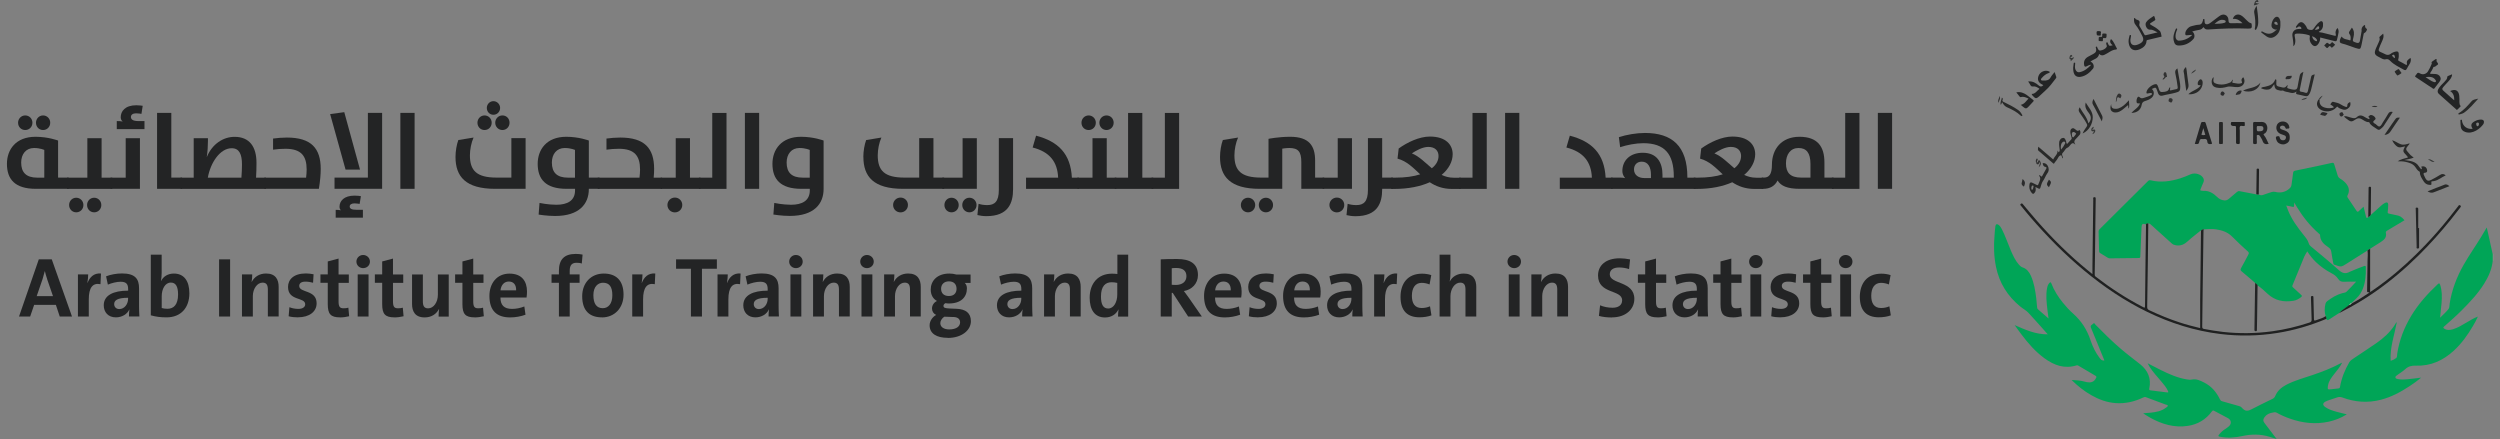 <svg width="336" height="59" xmlns="http://www.w3.org/2000/svg" xmlns:xlink="http://www.w3.org/1999/xlink" xml:space="preserve" overflow="hidden"><rect width="100%" height="100%" fill="#808080" stroke="none"/><g transform="translate(-403 -607)"><path d="M301.891 0C302.24 0.483 301.631 0.141 301.616 0.32 301.727 0.453 301.876 0.483 302.106 0.439 301.861 0.684 301.601 0.647 301.378 0.728 301.467 0.431 301.482 0.104 301.831 0L301.891 0Z" fill="#353736" transform="matrix(1.002 0 0 1 403.932 607)"/><path d="M333.424 34.098C333.424 34.098 333.461 34.098 333.476 34.098L333.476 35.049 333.454 35.049C333.454 35.049 333.431 35.049 333.431 35.049 333.431 34.737 333.431 34.417 333.431 34.105" fill="#95CFAD" transform="matrix(1.002 0 0 1 403.932 607)"/><path d="M333.424 34.098C333.424 34.41 333.424 34.73 333.424 35.042 333.312 36.172 332.866 37.175 332.272 38.127 331.454 39.442 330.398 40.565 329.313 41.658 328.548 42.438 327.722 43.159 326.905 43.88 326.726 44.036 326.808 44.096 326.934 44.178 327.306 44.415 327.693 44.371 328.087 44.252 328.733 44.059 329.298 43.702 329.871 43.367 330.361 43.077 330.845 42.773 331.432 42.55 331.231 43.025 331.001 43.419 330.77 43.813 330.064 45.025 329.254 46.162 328.213 47.121 326.771 48.452 325.098 49.218 323.114 49.143 322.564 49.121 322.118 49.225 321.701 49.604 321.352 49.924 320.943 50.169 320.564 50.444 320.467 50.518 320.356 50.593 320.371 50.727 320.386 50.875 320.527 50.905 320.638 50.935 321.107 51.046 321.575 51.009 322.051 50.964 322.623 50.912 323.188 50.831 323.827 50.756 323.307 51.187 322.809 51.544 322.303 51.879 321.099 52.674 319.843 53.358 318.438 53.722 316.684 54.183 314.952 54.057 313.257 53.425 313.026 53.343 312.826 53.321 312.588 53.403 312.164 53.559 311.725 53.693 311.302 53.834 311.19 53.871 311.079 53.923 310.975 53.982 310.61 54.191 310.596 54.436 310.93 54.688 311.391 55.031 311.941 55.187 312.476 55.343 312.915 55.469 313.361 55.566 313.851 55.685 313.071 56.175 312.276 56.487 311.436 56.673 309.659 57.06 307.927 56.867 306.225 56.264 305.6 56.049 305.006 55.781 304.433 55.462 304.247 55.358 304.069 55.417 303.891 55.454 303.444 55.529 303.065 55.707 302.798 56.093 302.597 56.383 302.604 56.592 302.82 56.867 303.348 57.558 303.876 58.249 304.433 58.993 304.069 58.881 303.764 58.784 303.459 58.695 302.263 58.331 301.051 58.338 299.832 58.606 298.828 58.829 297.817 58.896 296.799 58.688 296.606 58.651 296.591 58.584 296.695 58.443 296.918 58.138 297.193 57.892 297.505 57.684 297.691 57.565 297.877 57.439 298.04 57.29 298.434 56.934 298.36 56.435 297.892 56.19 297.282 55.87 296.68 55.551 296.078 55.224 295.937 55.142 295.87 55.142 295.751 55.298 294.948 56.383 293.87 57.038 292.532 57.238 290.711 57.513 289.053 57.015 287.477 56.138 287.254 56.012 287.031 55.87 286.816 55.737 286.741 55.685 286.667 55.633 286.533 55.543 286.92 55.514 287.239 55.499 287.559 55.462 288.273 55.38 288.971 55.268 289.566 54.815 289.588 54.8 289.618 54.785 289.633 54.77 289.707 54.688 289.856 54.636 289.841 54.525 289.826 54.406 289.663 54.413 289.566 54.376 288.681 54.042 287.797 53.722 286.92 53.388 286.786 53.336 286.682 53.358 286.555 53.417 285.381 53.982 284.147 54.272 282.846 54.176 281.679 54.094 280.616 53.7 279.605 53.127 278.616 52.57 277.747 51.871 276.936 51.068 277.509 51.113 278.081 51.113 278.631 51.277 278.862 51.343 279.092 51.395 279.338 51.395 279.776 51.388 280.059 51.15 280.237 50.771 280.296 50.652 280.267 50.578 280.14 50.504 279.375 50.057 278.609 49.597 277.843 49.143 277.769 49.099 277.695 49.076 277.606 49.106 275.992 49.604 274.602 49.106 273.309 48.162 272.075 47.262 271.086 46.118 270.179 44.906 269.882 44.505 269.585 44.111 269.302 43.694 270.707 44.311 272.097 44.951 273.74 44.936 273.458 44.609 273.212 44.326 272.96 44.051 272.365 43.39 271.778 42.721 271.168 42.066 270.848 41.717 270.417 41.494 270.053 41.197 268.343 39.799 267.243 38.03 266.797 35.867 266.507 34.447 266.478 33.02 266.604 31.585 266.634 31.191 266.656 30.79 266.715 30.396 266.76 30.128 266.924 30.054 267.147 30.225 267.355 30.381 267.481 30.596 267.593 30.82 268.061 31.741 268.38 32.722 268.789 33.674 269.087 34.358 269.391 35.027 269.889 35.592 270.023 35.74 270.172 35.874 270.35 35.934 270.923 36.12 271.235 36.543 271.473 37.056 271.904 38.015 272.06 39.041 272.194 40.067 272.246 40.49 272.283 40.914 272.313 41.338 272.32 41.479 272.409 41.553 272.499 41.635 272.922 42.007 273.346 42.371 273.844 42.802 273.785 42.356 273.725 41.985 273.688 41.605 273.584 40.632 273.458 39.651 273.658 38.669 273.703 38.439 273.785 38.231 273.941 38.052 274.067 37.904 274.141 37.881 274.223 38.097 274.588 39.033 275.115 39.881 275.747 40.661 276.186 41.204 276.654 41.717 277.174 42.178 278.267 43.152 279.01 44.334 279.471 45.716 279.754 46.564 280.14 47.381 280.69 48.102 280.839 48.296 281.003 48.511 281.337 48.444 281.025 47.686 280.72 46.935 280.415 46.192 280.118 45.471 279.828 44.757 279.531 44.036 279.39 43.702 279.732 43.642 279.865 43.479 279.984 43.337 280.059 43.553 280.125 43.627 281.226 44.742 282.333 45.85 283.523 46.868 284.37 47.597 285.27 48.266 286.147 48.965 287.172 49.79 287.641 50.875 287.358 52.206 287.314 52.414 287.381 52.444 287.544 52.466 288.28 52.555 289.016 52.644 289.744 52.741 289.953 52.771 289.915 52.659 289.863 52.548 289.663 52.094 289.343 51.723 289.031 51.343 288.473 50.667 287.856 50.035 287.388 49.284 287.306 49.158 287.247 49.017 287.135 48.824 287.76 49.143 288.317 49.441 288.882 49.723 290.012 50.281 291.149 50.793 292.406 50.994 292.621 51.024 292.837 51.061 293.045 51.016 293.669 50.875 294.19 51.15 294.71 51.41 295.691 51.901 296.368 52.704 296.836 53.678 296.903 53.811 296.977 53.886 297.111 53.923 297.892 54.146 298.672 54.376 299.453 54.592 299.586 54.629 299.683 54.688 299.772 54.793 300.166 55.261 300.493 55.306 301.036 55.023 301.98 54.54 302.932 54.064 303.891 53.603 304.076 53.514 304.18 53.395 304.262 53.202 304.545 52.511 305.087 52.057 305.734 51.715 306.864 51.128 308.09 50.801 309.287 50.392 310.558 49.961 311.807 49.478 312.989 48.846 313.049 48.816 313.116 48.786 313.227 48.742 312.937 49.336 312.536 49.782 312.171 50.258 311.815 50.719 311.443 51.172 311.339 51.775 311.331 51.819 311.317 51.864 311.309 51.908 311.265 52.347 311.294 52.369 311.733 52.317 312.06 52.273 312.394 52.236 312.729 52.206 312.863 52.191 312.915 52.146 312.937 52.005 313.145 50.823 313.576 49.73 314.179 48.697 314.335 48.429 314.602 48.288 314.84 48.117 315.836 47.441 316.847 46.794 317.836 46.103 318.765 45.456 319.605 44.698 320.237 43.746 320.333 43.605 320.393 43.434 320.564 43.285 320.237 45.032 319.62 46.697 319.731 48.496 319.984 48.422 320.244 48.296 320.46 48.132 320.638 47.998 320.579 47.716 320.616 47.508 320.898 45.701 321.545 44.029 322.482 42.468 323.448 40.855 324.69 39.472 326.05 38.194 326.228 38.023 326.295 38.06 326.37 38.275 326.637 39.063 326.622 39.881 326.563 40.691 326.511 41.338 326.436 41.977 326.362 42.706 326.778 42.282 327.18 41.933 327.499 41.524 327.633 41.353 327.611 41.048 327.648 40.803 327.938 38.952 328.592 37.242 329.506 35.621 330.257 34.291 331.142 33.05 331.93 31.741 332.153 31.369 332.376 30.998 332.621 30.574 332.703 30.946 332.785 31.28 332.859 31.615 333.045 32.455 333.223 33.295 333.409 34.127" fill="#00A557" transform="matrix(1.002 0 0 1 403.932 607)"/><path d="M317.063 28.894C317.538 28.471 318.007 28.039 318.483 27.616 318.631 27.482 318.802 27.363 318.981 27.266 319.241 27.14 319.404 27.222 319.404 27.512 319.404 27.839 319.375 28.158 319.337 28.485 319.323 28.627 319.367 28.679 319.493 28.708 319.783 28.768 320.073 28.842 320.363 28.894 320.98 29.006 321.136 29.087 321.59 29.6 320.824 30.061 320.058 30.529 319.285 30.983 319.152 31.065 319.055 31.146 319.092 31.303 319.233 31.927 318.839 32.247 318.393 32.537 318.007 32.789 317.613 33.035 317.219 33.28 317.137 33.332 317.033 33.377 316.981 33.473 316.817 33.458 316.736 33.592 316.624 33.666 315.702 34.246 314.773 34.834 313.851 35.421 313.093 35.904 313.093 35.904 312.246 35.599 312.231 35.599 312.209 35.592 312.194 35.584 312.09 35.562 312.06 35.495 312.038 35.391 311.956 34.886 311.837 34.388 311.777 33.882 311.74 33.555 311.599 33.369 311.324 33.191 310.752 32.819 310.283 32.351 310.261 31.6 310.261 31.488 310.164 31.444 310.098 31.384 308.938 30.366 307.979 29.177 307.184 27.868 307.065 27.675 306.953 27.482 306.797 27.222 306.79 27.4 306.775 27.504 306.782 27.601 306.79 27.772 306.76 27.854 306.552 27.794 306.292 27.72 306.024 27.683 305.727 27.623 305.823 27.876 305.898 28.084 305.979 28.292 306.47 29.519 307.25 30.567 308.068 31.593 308.336 31.927 308.626 32.269 308.745 32.7 308.789 32.864 308.871 32.983 308.997 33.087 310.261 34.15 311.547 35.183 312.766 36.291 313.272 36.751 313.71 36.841 314.275 36.514 314.335 36.484 314.394 36.462 314.454 36.439 315.019 36.209 315.576 35.964 316.156 35.763 316.334 35.703 316.409 35.726 316.401 35.934 316.394 36.194 316.409 36.454 316.401 36.714 316.357 37.696 316.186 38.647 315.65 39.494 315.346 39.97 314.892 40.305 314.498 40.699 314.364 40.795 314.208 40.855 314.156 41.033 314.112 41.063 314.067 41.093 314.022 41.13 313.621 41.434 313.19 41.71 312.833 42.066 312.387 42.356 311.926 42.631 311.488 42.936 311.302 43.062 311.19 43.062 311.094 42.862 311.131 42.721 311.034 42.617 311.012 42.49 310.833 41.933 310.856 41.375 310.99 40.818 311.027 40.684 311.094 40.572 311.213 40.483 311.83 40.015 312.476 39.613 313.227 39.405 313.42 39.346 313.666 39.346 313.799 39.219 314.26 38.788 314.677 38.305 315.1 37.859 314.55 37.859 314.008 37.837 313.48 37.866 313.123 37.889 312.885 37.785 312.692 37.487 312.469 37.145 312.164 36.907 311.8 36.722 311.034 36.328 310.335 35.822 309.704 35.22 309.258 34.796 308.893 34.306 308.544 33.785 308.41 34.016 308.261 34.224 308.165 34.447 307.63 35.74 307.109 37.034 306.574 38.327 306.522 38.454 306.529 38.535 306.641 38.632 307.013 38.959 307.355 39.309 307.726 39.628 307.882 39.762 307.845 39.836 307.711 39.94 307.407 40.186 307.072 40.364 306.693 40.424 305.407 40.632 304.232 40.424 303.236 39.494 302.805 39.093 302.367 38.684 301.876 38.357 301.765 38.26 301.705 38.119 301.549 38.075 301.542 38 301.489 37.963 301.437 37.919 300.872 37.435 300.322 36.945 299.75 36.476 299.579 36.335 299.564 36.231 299.668 36.038 300.01 35.436 300.322 34.819 300.65 34.202 300.731 34.046 300.739 33.949 300.59 33.808 299.869 33.154 299.148 32.499 298.471 31.801 297.862 31.184 297.111 30.946 296.293 30.82 295.743 30.738 295.201 30.805 294.658 30.827 294.517 30.842 294.398 30.901 294.294 30.99 294.257 31.013 294.205 31.02 294.175 31.05 293.632 31.496 293.06 31.92 292.547 32.395 292.079 32.834 291.595 33.072 290.941 32.968 290.718 32.931 290.547 32.879 290.384 32.73 289.44 31.868 288.481 31.02 287.537 30.158 287.44 30.069 287.351 30.017 287.217 30.054 287.098 30.046 286.979 30.032 286.89 30.15 286.474 30.017 286.34 30.106 286.318 30.522 286.266 31.838 286.206 33.154 286.154 34.462 286.154 34.625 286.109 34.678 285.939 34.678 284.66 34.685 283.381 34.707 282.103 34.722 281.999 34.722 281.902 34.715 281.813 34.655 281.478 34.44 281.136 34.231 280.794 34.031 280.676 33.964 280.631 33.889 280.624 33.748 280.609 32.871 280.579 31.986 280.557 31.109 280.557 30.99 280.594 30.901 280.676 30.82 282.846 28.664 285.017 26.501 287.187 24.337 287.306 24.218 287.41 24.196 287.574 24.241 288.912 24.56 290.228 24.375 291.514 23.966 291.989 23.817 292.45 23.624 292.904 23.423 293.506 23.163 294.346 23.423 294.606 23.951 294.688 24.122 294.71 24.285 294.628 24.479 294.48 24.791 294.368 25.11 294.234 25.43 294.182 25.549 294.182 25.616 294.338 25.623 294.435 25.623 294.524 25.661 294.613 25.653 295.372 25.608 295.944 25.973 296.464 26.478 296.71 26.724 297.029 26.895 297.401 26.932 297.639 26.961 297.832 26.887 298.011 26.738 298.382 26.419 298.761 26.107 299.133 25.787 299.237 25.698 299.334 25.668 299.46 25.69 300.203 25.831 300.954 25.98 301.698 26.122 301.809 26.122 301.913 26.188 302.025 26.129 302.225 26.263 302.426 26.27 302.649 26.188 303.013 26.047 303.385 25.936 303.749 25.817 303.905 25.765 304.054 25.75 304.232 25.787 304.976 25.973 305.645 25.831 306.21 25.289 306.344 25.163 306.41 25.014 306.433 24.828 306.5 24.293 306.596 23.765 306.648 23.23 306.671 23.014 306.782 22.97 306.953 22.933 307.994 22.717 309.035 22.501 310.075 22.278 310.655 22.152 311.235 22.033 311.815 21.899 312 21.855 312.112 21.869 312.171 22.1 312.305 22.59 312.484 23.066 312.617 23.557 312.677 23.758 312.774 23.899 312.952 24.003 313.272 24.189 313.562 24.427 313.792 24.716 314.164 25.185 314.245 25.705 313.956 26.248 313.889 26.374 313.903 26.463 313.978 26.575 314.372 27.155 314.766 27.742 315.152 28.329 315.256 28.493 315.346 28.5 315.479 28.359 315.665 28.166 315.866 27.987 316.096 27.779 316.208 28.24 316.327 28.664 316.416 29.087 316.461 29.333 316.55 29.34 316.713 29.199 316.84 29.125 316.951 29.035 317.048 28.916" fill="#00A557" transform="matrix(1.002 0 0 1 403.932 607)"/><path d="M286.905 30.128C286.987 30.017 287.106 30.024 287.225 30.032 287.202 31.734 287.187 33.436 287.165 35.131 287.135 37.168 287.113 39.205 287.076 41.249 287.076 41.464 287.128 41.583 287.343 41.687 288.667 42.312 290.012 42.869 291.395 43.323 292.287 43.62 293.194 43.858 294.182 44.096 294.182 42.802 294.175 41.539 294.182 40.275 294.212 37.175 294.257 34.075 294.294 30.976 294.398 30.886 294.517 30.827 294.658 30.812 294.651 30.879 294.628 30.938 294.628 31.005 294.591 33.481 294.554 35.964 294.524 38.446 294.502 40.26 294.48 42.081 294.457 43.895 294.457 44.096 294.495 44.17 294.718 44.215 295.558 44.371 296.39 44.512 297.245 44.609 299.46 44.854 301.675 44.824 303.876 44.52 305.563 44.289 307.221 43.888 308.841 43.352 309.094 43.271 309.139 43.152 309.131 42.921 309.094 41.947 309.072 40.981 309.042 40.007 309.042 39.873 309.042 39.777 309.22 39.777 309.399 39.777 309.369 39.896 309.376 40 309.399 40.899 309.414 41.791 309.436 42.691 309.443 43.137 309.451 43.144 309.867 42.988 310.261 42.84 310.677 42.743 311.027 42.483 311.049 42.609 311.146 42.721 311.108 42.854 308.975 43.746 306.775 44.401 304.493 44.757 301.965 45.159 299.438 45.203 296.896 44.891 293.446 44.467 290.198 43.434 287.083 41.918 284.021 40.424 281.233 38.528 278.616 36.357 275.992 34.179 273.621 31.756 271.399 29.177 270.967 28.679 270.559 28.158 270.142 27.653 270.068 27.564 269.986 27.512 270.135 27.393 270.276 27.281 270.328 27.363 270.402 27.445 271.027 28.188 271.644 28.946 272.283 29.675 274.372 32.068 276.624 34.298 279.085 36.313 279.278 36.469 279.464 36.625 279.732 36.841 279.732 36.439 279.732 36.112 279.732 35.785 279.769 32.782 279.806 29.779 279.843 26.776 279.843 26.679 279.769 26.538 279.947 26.508 280.096 26.478 280.178 26.515 280.17 26.709 280.148 27.868 280.14 29.028 280.125 30.188 280.111 31.622 280.088 33.057 280.073 34.492 280.066 35.287 280.051 36.09 280.036 36.885 280.036 37.026 280.073 37.116 280.192 37.205 282.185 38.736 284.281 40.111 286.511 41.264 286.771 41.397 286.779 41.397 286.786 41.078 286.808 39.048 286.831 37.012 286.853 34.982 286.875 33.369 286.897 31.749 286.92 30.136" fill="#202121" transform="matrix(1.002 0 0 1 403.932 607)"/><path d="M293.06 4.683C292.837 4.705 292.621 4.72 292.398 4.743 292.235 4.765 292.19 4.691 292.183 4.542 292.16 4.155 292.592 3.598 293.023 3.516 293.32 3.457 293.61 3.338 293.93 3.33 294.309 3.33 294.457 3.144 294.561 2.721 294.576 2.661 294.524 2.557 294.658 2.557 294.799 2.557 294.755 2.661 294.762 2.736 294.77 2.825 294.77 2.921 294.784 3.011 294.822 3.234 294.97 3.286 295.171 3.256 295.349 3.226 295.491 3.115 295.632 3.011 295.981 2.75 296.331 2.49 296.673 2.223 296.933 2.029 297.208 1.873 297.542 2.007 297.869 2.141 297.981 2.431 297.981 2.75 297.981 3.063 298.122 3.137 298.419 3.122 298.88 3.092 299.349 3.122 299.869 3.122 299.482 2.736 299.103 2.468 298.568 2.55 298.694 2.029 299.178 1.806 299.646 2.052 299.966 2.223 300.181 2.513 300.441 2.743 300.605 2.892 300.754 3.063 300.984 3.115 301.066 3.13 301.081 3.167 301.088 3.248 301.162 3.769 301.088 3.865 300.583 3.843 298.806 3.769 297.037 3.843 295.26 3.962 295.03 3.977 294.829 3.94 294.703 3.732 294.636 3.62 294.599 3.65 294.547 3.732 294.383 3.955 294.153 4.007 293.892 4.044 293.632 4.074 293.387 4.163 293.112 4.23 293.424 4.423 293.528 4.958 293.275 5.241 292.77 5.813 292.108 6.125 291.335 6.118 290.897 6.118 290.741 5.925 290.637 5.471 290.51 4.899 290.696 4.393 290.919 3.888 290.941 3.828 290.964 3.799 291.038 3.836 291.142 3.888 291.097 3.947 291.075 4.014 290.949 4.326 290.852 4.639 290.882 4.98 290.904 5.241 291.075 5.471 291.328 5.464 291.997 5.456 292.569 5.189 293.067 4.765 293.06 4.735 293.052 4.713 293.045 4.691M296.108 3.204C296.554 3.174 297 3.211 297.431 3.07 297.52 3.04 297.602 3.003 297.609 2.892 297.609 2.773 297.52 2.736 297.431 2.706 297.371 2.684 297.304 2.676 297.245 2.669 296.762 2.609 296.45 2.929 296.108 3.204" fill="#232425" transform="matrix(1.002 0 0 1 403.932 607)"/><path d="M312.833 42.044C313.19 41.687 313.621 41.412 314.022 41.108 314.067 41.078 314.112 41.048 314.156 41.011 314.245 40.944 314.364 40.929 314.431 40.832 315.271 40.379 316.082 39.873 316.907 39.309 316.751 39.249 316.565 39.353 316.572 39.108 316.602 37.755 316.624 36.402 316.632 35.057 316.632 34.596 316.706 34.127 316.624 33.666 316.743 33.6 316.825 33.458 316.981 33.473L316.981 39.257C317.665 38.81 318.364 38.298 319.048 37.77 320.965 36.298 322.735 34.655 324.4 32.908 325.5 31.756 326.548 30.552 327.544 29.303 327.96 28.783 328.362 28.247 328.778 27.727 328.83 27.66 328.875 27.534 328.979 27.571 329.098 27.616 329.239 27.675 329.09 27.868 328.644 28.418 328.228 28.983 327.789 29.534 326.451 31.199 325.024 32.789 323.515 34.291 321.694 36.097 319.746 37.755 317.65 39.219 316.171 40.253 314.617 41.174 313.004 41.985 312.952 42.007 312.9 42.022 312.848 42.044" fill="#202121" transform="matrix(1.002 0 0 1 403.932 607)"/><path d="M306.678 6.2C306.715 5.702 306.604 5.256 306.552 4.809 306.492 4.326 306.812 3.932 307.295 3.903 307.369 3.903 307.444 3.903 307.518 3.888 307.607 3.865 307.763 3.955 307.763 3.813 307.763 3.687 307.637 3.568 307.481 3.553 307.436 3.553 307.392 3.568 307.347 3.583 307.243 3.613 307.169 3.828 307.057 3.702 306.961 3.598 307.124 3.471 307.191 3.367 307.54 2.847 307.912 2.847 308.276 3.367 308.343 3.457 308.425 3.546 308.455 3.65 308.551 3.97 308.789 4.022 309.079 4.022 309.22 4.022 309.302 3.977 309.391 3.858 309.629 3.538 309.837 3.196 310.172 2.959 310.276 2.884 310.387 2.795 310.521 2.869 310.64 2.936 310.648 3.063 310.662 3.182 310.7 3.657 310.558 4.036 310.09 4.267 310.15 4.356 310.239 4.334 310.313 4.349 310.395 4.363 310.484 4.363 310.558 4.386 311.086 4.52 311.614 4.653 312.142 4.787 312.387 4.847 312.424 4.809 312.365 4.579 312.29 4.297 312.37 4.024 312.603 3.761 312.729 3.947 312.774 4.148 312.744 4.363 312.699 4.698 312.603 5.01 312.536 5.337 312.491 5.545 312.394 5.575 312.201 5.523 311.584 5.36 310.967 5.211 310.35 5.055 310.328 5.055 310.298 5.055 310.268 5.055 310.335 5.404 310.083 5.969 309.763 6.148 309.533 6.274 309.339 6.148 309.191 5.999 308.908 5.709 308.819 5.337 308.886 4.943 308.908 4.802 308.886 4.765 308.752 4.72 308.224 4.557 307.689 4.497 307.139 4.52 306.894 4.534 306.812 4.616 306.864 4.862 306.931 5.166 306.983 5.479 306.916 5.798 306.886 5.947 306.849 6.081 306.678 6.207M309.205 4.854C309.235 5.174 309.391 5.367 309.629 5.493 309.696 5.531 309.778 5.568 309.837 5.508 309.897 5.441 309.852 5.352 309.808 5.285 309.674 5.085 309.473 4.973 309.205 4.854M309.562 4.007C309.733 4.022 309.882 3.977 310.023 3.925 310.112 3.895 310.15 3.828 310.15 3.732 310.15 3.65 310.12 3.568 310.06 3.538 309.971 3.486 309.904 3.576 309.852 3.635 309.741 3.739 309.637 3.851 309.562 4.014" fill="#232425" transform="matrix(1.002 0 0 1 403.932 607)"/><path d="M288.451 4.334C288.079 4.193 287.849 3.955 287.462 3.992 287.039 4.029 286.697 3.338 286.942 2.981 287.187 2.617 287.574 2.416 287.916 2.171 287.938 2.156 287.975 2.141 287.99 2.148 288.109 2.267 288.087 2.438 288.154 2.579 288.198 2.676 288.131 2.728 288.05 2.773 287.894 2.869 287.737 2.966 287.581 3.07 287.425 3.167 287.381 3.234 287.581 3.345 287.99 3.561 288.384 3.806 288.726 4.118 288.949 4.319 288.927 4.601 289.001 4.854 289.038 4.966 288.89 4.951 288.823 4.966 288.273 5.099 287.723 5.226 287.18 5.36 287.091 5.382 286.994 5.374 286.987 5.516 286.949 6.088 286.57 6.4 286.095 6.616 285.299 6.965 284.719 6.638 284.593 5.776 284.541 5.434 284.623 5.114 284.705 4.787 284.719 4.72 284.757 4.698 284.823 4.705 284.913 4.713 284.92 4.772 284.905 4.847 284.876 5.003 284.838 5.151 284.823 5.308 284.779 5.917 285.121 6.2 285.701 6.029 285.849 5.984 285.998 5.917 286.132 5.843 286.57 5.59 286.66 5.285 286.407 4.809 286.139 4.311 285.894 3.791 285.537 3.367 285.299 3.092 285.307 2.84 285.314 2.55 285.314 2.505 285.292 2.453 285.359 2.431 285.418 2.408 285.463 2.431 285.485 2.498 285.515 2.594 285.597 2.617 285.678 2.639 286.028 2.743 286.124 2.869 286.028 3.241 285.991 3.375 286.02 3.457 286.08 3.561 286.288 3.91 286.496 4.259 286.689 4.624 286.741 4.72 286.793 4.75 286.905 4.728 287.395 4.609 287.886 4.49 288.458 4.356" fill="#232425" transform="matrix(1.002 0 0 1 403.932 607)"/><path d="M280.624 7.263C280.505 7.954 279.821 7.932 279.464 8.303 279.806 8.348 280.051 8.92 279.813 9.218 279.39 9.745 278.877 10.184 278.193 10.318 277.62 10.422 277.278 10.169 277.182 9.589 277.122 9.247 277.152 8.905 277.212 8.563 277.226 8.497 277.212 8.407 277.338 8.422 277.457 8.444 277.412 8.526 277.412 8.593 277.39 8.853 277.345 9.106 277.457 9.359 277.583 9.641 277.762 9.76 278.052 9.693 278.661 9.56 279.115 9.173 279.575 8.705 279.293 8.705 279.122 8.838 278.936 8.92 278.743 9.009 278.661 8.95 278.624 8.757 278.527 8.266 278.691 7.887 279.129 7.634 279.36 7.5 279.598 7.374 279.836 7.255 280.192 7.077 280.304 6.846 280.207 6.467 280.192 6.4 280.125 6.326 280.23 6.274 280.363 6.214 280.363 6.348 280.393 6.408 280.482 6.586 280.549 6.831 280.802 6.787 281.122 6.735 281.434 6.608 281.627 6.326 281.694 6.229 281.657 6.088 281.605 5.977 281.545 5.858 281.582 5.716 281.664 5.679 281.761 5.635 281.783 5.791 281.82 5.865 281.976 6.2 281.976 6.2 282.445 6.088 282.162 5.858 281.984 5.605 282.222 5.248 282.623 5.59 282.757 6.096 283.017 6.527 283.039 6.564 283.025 6.594 282.987 6.616 282.965 6.631 282.935 6.653 282.913 6.653 282.281 6.69 281.843 7.159 281.293 7.389 281.047 7.486 280.847 7.448 280.624 7.248" fill="#232425" transform="matrix(1.002 0 0 1 403.932 607)"/><path d="M284.972 15.172C285.344 14.718 285.901 14.48 286.102 13.938 286.08 13.916 286.072 13.901 286.065 13.893 285.924 13.864 285.738 13.975 285.663 13.759 285.597 13.551 285.693 13.135 285.827 13.031 285.916 12.964 285.998 13.001 286.05 13.053 286.236 13.261 286.422 13.224 286.667 13.143 286.949 13.038 287.247 12.972 287.514 12.823 287.604 12.771 287.752 12.711 287.715 12.592 287.678 12.473 287.529 12.496 287.418 12.511 287.366 12.511 287.306 12.525 287.254 12.54 286.979 12.615 286.935 12.563 287.001 12.288 287.113 11.849 287.782 11.321 288.243 11.306 288.362 11.306 288.414 11.388 288.466 11.477 288.563 11.648 288.592 11.842 288.659 12.02 288.778 12.34 288.882 12.407 289.217 12.354 289.291 12.34 289.365 12.354 289.44 12.332 289.685 12.28 289.93 12.221 289.997 11.916 290.02 11.834 290.057 11.76 290.146 11.738 290.153 11.76 290.168 11.775 290.168 11.79 290.086 12.206 290.086 12.198 290.48 12.087 290.637 12.042 290.8 12.005 290.964 11.983 291.157 11.953 291.194 11.864 291.164 11.678 291.083 11.076 290.993 10.466 290.852 9.879 290.785 9.582 290.852 9.366 291.135 9.195 291.194 9.552 291.268 9.916 291.32 10.281 291.387 10.734 291.514 11.188 291.514 11.648 291.514 12.228 291.417 12.317 290.86 12.466 290.287 12.622 289.692 12.697 289.12 12.853 288.852 12.927 288.659 12.815 288.548 12.563 288.488 12.421 288.444 12.265 288.392 12.117 288.265 11.752 288.191 11.723 287.849 11.886 287.797 11.909 287.752 11.931 287.7 11.961 288.064 12.28 288.05 12.793 287.678 13.135 287.425 13.366 287.12 13.477 286.801 13.574 286.541 13.648 286.392 13.789 286.34 14.079 286.221 14.763 285.738 15.15 284.987 15.179" fill="#282928" transform="matrix(1.002 0 0 1 403.932 607)"/><path d="M318.728 4.527C318.869 4.98 318.676 5.322 318.52 5.679 318.393 5.977 318.252 6.259 318.155 6.571 318.089 6.772 318.133 6.898 318.349 6.98 318.587 7.069 318.81 7.203 319.048 7.307 319.278 7.411 319.508 7.411 319.724 7.24 319.94 7.069 320.185 6.973 320.452 6.921 320.675 6.883 320.802 6.958 320.817 7.211 320.832 7.463 320.832 7.716 320.757 7.954 320.713 8.088 320.75 8.155 320.869 8.214 321.159 8.363 321.449 8.504 321.716 8.675 321.887 8.779 321.954 8.705 321.917 8.556 321.82 8.132 322.125 7.976 322.4 7.783 322.489 8.065 322.43 8.326 322.296 8.563 322.177 8.779 322.021 8.987 321.917 9.21 321.79 9.493 321.649 9.463 321.419 9.329 320.817 8.98 320.177 8.697 319.687 8.192 319.501 7.998 319.345 7.894 319.055 7.969 318.75 8.043 318.49 7.828 318.23 7.701 317.553 7.381 317.479 7.166 317.776 6.467 317.888 6.214 318.007 5.962 318.118 5.709 318.208 5.508 318.319 5.308 318.23 5.077 318.2 5.01 318.23 4.958 318.289 4.906 318.431 4.787 318.572 4.668 318.728 4.52M320.289 7.813C320.341 7.664 320.289 7.538 320.222 7.419 320.163 7.322 320.073 7.344 319.984 7.404 319.858 7.486 319.94 7.538 320.006 7.59 320.096 7.664 320.148 7.783 320.289 7.805" fill="#232425" transform="matrix(1.002 0 0 1 403.932 607)"/><path d="M320.668 21.691C321.077 21.386 321.56 21.319 322.036 21.171 322.021 21.044 321.924 20.963 321.85 20.881 321.344 20.36 321.337 20.316 321.664 19.669 321.27 19.744 320.884 19.952 320.519 19.632 320.281 19.424 320.088 19.193 319.932 18.844 320.378 18.978 320.69 19.245 321.069 19.379 321.478 19.528 321.857 19.387 322.274 19.26 322.229 19.446 322.118 19.506 322.051 19.595 321.738 19.959 321.746 20.137 322.073 20.472 322.192 20.591 322.281 20.732 322.4 20.844 322.519 20.955 322.653 21.052 322.824 21.186 322.363 21.379 321.961 21.401 321.56 21.505 321.954 21.58 322.333 21.594 322.682 21.721 323.017 21.84 323.307 22.018 323.5 22.338 323.567 22.449 323.656 22.546 323.738 22.643 323.775 22.68 323.798 22.784 323.879 22.724 323.931 22.687 323.939 22.613 323.894 22.546 323.864 22.501 323.85 22.449 323.835 22.397 324.251 22.256 324.593 22.479 324.63 22.91 324.645 23.103 324.533 23.207 324.348 23.215 324.11 23.215 324.125 23.356 324.184 23.512 324.244 23.668 324.318 23.817 324.392 23.958 324.585 24.3 324.801 24.375 325.15 24.189 325.567 23.973 325.983 23.75 326.377 23.497 326.652 23.326 326.868 23.356 327.113 23.572 326.578 23.81 326.147 24.218 325.559 24.337 325.485 24.352 325.411 24.367 325.336 24.367 325.217 24.367 325.18 24.397 325.195 24.531 325.225 24.88 325.202 24.88 324.853 24.835 324.519 24.798 324.296 24.598 324.132 24.33 323.909 23.966 323.641 23.609 323.649 23.148 323.649 23.118 323.627 23.074 323.597 23.059 323.314 22.925 323.188 22.643 323.01 22.412 322.675 21.974 322.184 21.855 321.686 21.743 321.352 21.669 321.01 21.684 320.661 21.676" fill="#282928" transform="matrix(1.002 0 0 1 403.932 607)"/><path d="M271.109 10.95C271.726 10.875 272.149 11.158 272.551 11.507 272.754 11.685 272.952 11.663 273.145 11.44 273.145 11.44 273.078 11.403 273.049 11.388 272.476 11.128 272.291 10.697 272.521 10.154 272.744 9.634 273.383 9.366 273.889 9.589 273.941 9.612 274 9.619 274 9.686 274 9.783 273.926 9.797 273.852 9.82 273.472 9.939 273.197 10.191 272.945 10.474 272.878 10.541 272.789 10.623 272.841 10.742 272.893 10.845 272.997 10.816 273.086 10.823 273.116 10.823 273.138 10.823 273.168 10.823 273.569 10.845 273.926 10.793 274.141 10.37 274.268 10.132 274.469 9.931 274.662 9.686 274.744 9.916 274.803 10.117 274.877 10.318 274.915 10.422 274.863 10.489 274.803 10.563 274.372 11.128 273.956 11.7 273.413 12.176 273.123 12.429 272.855 12.704 272.566 12.964 272.209 13.284 272.09 13.269 271.763 12.912 271.688 12.83 271.607 12.756 271.584 12.622 272.053 12.637 272.253 12.228 272.566 11.998 272.655 11.931 272.588 11.894 272.528 11.857 272.298 11.715 272.06 11.582 271.778 11.619 271.592 11.641 271.495 11.589 271.413 11.433 271.332 11.269 271.22 11.121 271.101 10.942" fill="#232425" transform="matrix(1.002 0 0 1 403.932 607)"/><path d="M304.113 11.321C303.876 11.596 303.734 11.975 303.333 12.035 302.991 12.087 302.657 12.013 302.337 11.849 302.486 11.678 302.701 11.7 302.88 11.656 303.444 11.529 303.98 11.366 304.218 10.756 304.24 10.704 304.27 10.645 304.337 10.667 304.396 10.689 304.403 10.749 304.403 10.808 304.403 10.957 304.403 11.106 304.396 11.254 304.381 11.455 304.478 11.567 304.664 11.619 304.857 11.671 305.05 11.723 305.251 11.76 305.437 11.797 305.6 11.76 305.727 11.604 305.779 11.537 305.838 11.463 305.942 11.448 305.801 11.849 305.801 11.834 306.225 11.953 306.41 12.005 306.596 12.05 306.79 12.057 307.05 12.057 307.198 11.968 307.243 11.693 307.317 11.21 307.429 10.734 307.518 10.258 307.585 9.916 307.652 9.835 308.024 9.656 307.867 10.452 307.711 11.239 307.548 12.02 307.511 12.206 307.533 12.303 307.741 12.332 307.912 12.354 308.09 12.384 308.247 12.451 308.499 12.555 308.581 12.436 308.633 12.228 308.767 11.656 308.908 11.083 309.027 10.504 309.109 10.117 309.101 10.11 309.547 9.991 309.421 10.541 309.295 11.076 309.168 11.611 309.094 11.931 309.027 12.258 308.871 12.555 308.685 12.919 308.544 12.986 308.15 12.89 307.89 12.823 307.63 12.771 307.369 12.711 307.184 12.667 306.916 12.682 307.117 12.303 306.79 12.54 306.477 12.54 306.18 12.436 305.905 12.34 305.6 12.362 305.34 12.191 305.236 12.124 305.095 12.213 304.961 12.184 304.374 12.065 304.21 12.035 304.113 11.321" fill="#282928" transform="matrix(1.002 0 0 1 403.932 607)"/><path d="M274.476 21.424C274.647 21.015 275.078 20.754 275.056 20.249 275.167 20.286 275.123 20.405 275.182 20.465 275.316 20.39 275.361 20.294 275.338 20.13 275.301 19.81 275.234 19.491 275.271 19.164 275.279 19.089 275.279 19.015 275.309 18.948 275.405 18.725 275.554 18.532 275.807 18.532 276.052 18.532 276.104 18.77 276.186 18.956 276.238 19.067 276.186 19.201 276.327 19.357 276.52 19.141 276.706 18.926 276.899 18.725 276.989 18.628 276.944 18.539 276.922 18.443 276.855 18.182 276.743 17.937 276.766 17.662 276.78 17.484 276.832 17.335 277.011 17.253 277.174 17.179 277.293 17.276 277.412 17.365 277.576 17.484 277.717 17.699 277.955 17.499 278 17.461 278.022 17.499 278.044 17.521 278.148 17.632 278.148 17.967 278.044 18.086 277.91 18.227 277.784 18.376 277.658 18.517 277.435 18.762 277.115 18.978 277.449 19.416 277.368 19.387 277.36 19.379 277.353 19.379 277.199 19.196 277.033 19.196 276.855 19.379 276.699 19.543 276.58 19.773 276.386 19.848 276.074 19.974 276.015 20.286 275.799 20.479 275.628 20.628 275.628 20.784 275.71 20.97 275.747 21.059 275.807 21.171 275.747 21.297 275.717 21.26 275.695 21.23 275.68 21.201 275.613 21.081 275.613 20.844 275.502 20.866 275.338 20.896 275.19 21.059 275.115 21.223 274.981 21.505 274.751 21.706 274.595 21.966 274.55 22.033 274.535 22.011 274.476 21.966 273.822 21.394 273.153 20.829 272.499 20.256 272.343 20.115 272.454 19.922 272.469 19.714 273.131 20.279 273.792 20.851 274.469 21.431M275.517 20.115C275.732 19.862 275.903 19.617 276.037 19.349 276.089 19.253 276.126 19.119 276.015 19.052 275.918 18.993 275.807 19.037 275.717 19.119 275.651 19.178 275.591 19.245 275.561 19.335 275.472 19.58 275.472 19.833 275.524 20.115M277.174 17.736C277.174 17.736 277.122 17.736 277.1 17.759 276.974 17.826 276.959 17.959 276.974 18.071 276.989 18.205 276.974 18.398 277.115 18.457 277.204 18.495 277.271 18.331 277.345 18.257 277.375 18.235 277.412 18.205 277.412 18.175 277.435 18.078 277.613 18.034 277.524 17.93 277.442 17.833 277.323 17.744 277.167 17.736" fill="#282928" transform="matrix(1.002 0 0 1 403.932 607)"/><path d="M327.708 12.236C328.399 11.916 328.845 12.139 328.934 12.86 328.971 13.143 328.956 13.432 328.956 13.722 328.956 13.841 328.986 13.96 329.008 14.079 329.023 14.168 329.194 14.228 329.083 14.339 328.942 14.488 328.8 14.629 328.644 14.763 328.6 14.8 328.548 14.718 328.51 14.689 327.745 14.005 326.979 13.321 326.206 12.63 325.983 12.436 326.005 12.206 326.124 11.975 326.332 11.582 326.667 11.299 326.964 10.979 327.135 10.793 327.321 10.623 327.328 10.348 327.328 10.266 327.38 10.236 327.447 10.206 327.618 10.132 327.782 10.065 327.975 9.983 327.96 10.422 327.693 10.697 327.44 10.979 327.232 11.217 327.001 11.433 326.808 11.678 326.593 11.938 326.615 12.035 326.868 12.251 327.269 12.607 327.663 12.964 328.064 13.321 328.116 13.366 328.176 13.41 328.265 13.477 328.265 12.949 328.168 12.518 327.708 12.236" fill="#232425" transform="matrix(1.002 0 0 1 403.932 607)"/><path d="M325.24 8.489C325.18 8.37 325.24 8.318 325.307 8.266 325.425 8.192 325.53 8.103 325.641 8.028 325.79 7.932 325.946 7.813 325.886 8.155 325.871 8.236 325.946 8.348 326.013 8.422 326.154 8.586 326.094 8.69 325.938 8.772 325.805 8.838 325.723 9.002 325.537 8.987 325.463 8.987 325.448 9.069 325.425 9.128 325.329 9.344 325.217 9.56 325.069 9.753 324.965 9.894 325.039 9.924 325.173 9.924 325.366 9.924 325.559 9.931 325.753 9.946 326.028 9.968 326.251 10.087 326.384 10.34 326.518 10.6 326.414 10.823 326.251 11.031 326.042 11.299 325.827 11.567 325.626 11.849 325.544 11.968 325.485 11.953 325.381 11.886 324.63 11.381 323.872 10.875 323.114 10.377 322.98 10.296 322.98 10.229 323.084 10.132 323.136 10.08 323.181 10.02 323.218 9.954 323.329 9.738 323.448 9.738 323.664 9.864 324.035 10.095 324.511 9.954 324.734 9.597 324.927 9.299 325.069 8.987 325.202 8.66 325.225 8.601 325.269 8.541 325.24 8.497M324.4 10.362C324.593 10.489 324.794 10.623 324.987 10.749 325.165 10.868 325.344 10.972 325.552 11.031 325.626 11.054 325.715 11.061 325.782 10.987 325.864 10.898 325.797 10.831 325.753 10.764 325.634 10.57 325.47 10.437 325.24 10.377 324.965 10.303 324.69 10.333 324.392 10.37" fill="#232425" transform="matrix(1.002 0 0 1 403.932 607)"/><path d="M313.16 4.906C313.428 5.322 313.889 5.27 314.26 5.419 314.357 5.456 314.349 5.345 314.357 5.293 314.387 5.047 314.379 4.802 314.223 4.601 314.104 4.445 314.119 4.334 314.223 4.185 314.327 4.036 314.424 3.88 314.535 3.709 314.855 4.118 314.862 4.557 314.743 5.01 314.602 5.568 314.595 5.56 315.152 5.746 315.415 5.83 315.569 5.736 315.613 5.464 315.68 5.07 315.747 4.676 315.814 4.289 315.821 4.245 315.844 4.2 315.836 4.155 315.777 3.843 315.903 3.576 316.171 3.397 316.275 3.33 316.312 3.382 316.305 3.471 316.29 3.568 316.312 3.642 316.364 3.732 316.423 3.828 316.602 3.865 316.55 4.014 316.49 4.178 316.386 4.349 316.23 4.423 316.119 4.475 316.119 4.527 316.104 4.609 316.022 5.04 315.94 5.479 315.851 5.91 315.688 6.668 315.688 6.66 314.974 6.437 314.387 6.252 313.822 5.991 313.212 5.85 312.922 5.783 312.848 5.605 312.945 5.322 312.997 5.181 313.049 5.033 313.16 4.906" fill="#262727" transform="matrix(1.002 0 0 1 403.932 607)"/><path d="M303.363 19.342C302.954 19.439 302.686 19.342 302.552 18.933 302.478 18.71 302.329 18.509 302.211 18.301 302.129 18.168 301.995 18.101 301.854 18.145 301.712 18.19 301.787 18.338 301.787 18.435 301.779 18.666 301.765 18.896 301.787 19.127 301.802 19.335 301.727 19.372 301.542 19.364 301.378 19.364 301.274 19.364 301.281 19.141 301.296 18.309 301.289 17.469 301.281 16.629 301.281 16.458 301.311 16.384 301.504 16.391 301.817 16.406 302.136 16.391 302.448 16.391 302.82 16.391 303.073 16.599 303.162 16.963 303.259 17.342 303.11 17.796 302.82 17.945 302.664 18.026 302.642 18.064 302.768 18.212 303.036 18.532 303.162 18.933 303.363 19.327M302.136 16.941C302.017 16.986 301.765 16.807 301.772 17.172 301.787 17.677 301.772 17.677 302.322 17.632 302.582 17.61 302.716 17.424 302.657 17.179 302.59 16.889 302.359 16.963 302.136 16.941" fill="#232425" transform="matrix(1.002 0 0 1 403.932 607)"/><path d="M320.021 15.038C319.598 15.692 319.196 16.324 318.78 16.956 318.713 17.052 318.616 17.134 318.527 17.216 318.2 17.513 318.126 17.528 317.769 17.261 317.449 17.023 317.048 16.874 316.877 16.458 316.869 16.436 316.832 16.413 316.81 16.413 316.401 16.436 316.119 16.146 315.784 15.982 315.539 15.856 315.308 15.871 315.085 16.019 314.446 16.45 314.379 16.398 313.755 15.915 313.658 15.841 313.576 15.759 313.457 15.662 313.688 15.566 313.881 15.648 314.067 15.7 314.268 15.759 314.468 15.841 314.677 15.871 314.855 15.893 315.041 15.886 315.175 15.759 315.591 15.343 315.977 15.543 316.364 15.789 316.49 15.871 316.624 15.923 316.758 15.982 316.795 15.997 316.84 16.042 316.877 15.997 316.914 15.952 316.892 15.9 316.877 15.841 316.855 15.767 316.661 15.767 316.78 15.64 316.884 15.536 316.996 15.425 317.167 15.462 317.382 15.514 317.561 15.64 317.672 15.826 317.769 15.975 317.672 16.071 317.546 16.168 317.33 16.339 317.345 16.443 317.576 16.599 317.62 16.629 317.68 16.644 317.724 16.681 317.895 16.807 318.066 17.052 318.245 16.993 318.453 16.926 318.557 16.651 318.683 16.45 318.921 16.079 319.166 15.707 319.382 15.32 319.523 15.06 319.702 14.956 320.021 15.053" fill="#262727" transform="matrix(1.002 0 0 1 403.932 607)"/><path d="M305.801 17.305C305.689 17.342 305.637 17.246 305.585 17.112 305.496 16.889 305.206 16.815 305.006 16.941 304.835 17.052 304.849 17.261 305.035 17.357 305.184 17.432 305.347 17.476 305.504 17.528 305.86 17.655 306.143 17.863 306.187 18.279 306.225 18.658 306.187 19.015 305.838 19.238 305.496 19.461 305.124 19.468 304.76 19.26 304.537 19.134 304.433 18.911 304.366 18.68 304.299 18.465 304.329 18.316 304.604 18.301 304.753 18.294 304.82 18.316 304.849 18.472 304.901 18.725 305.05 18.874 305.34 18.852 305.541 18.837 305.645 18.725 305.682 18.547 305.719 18.368 305.645 18.242 305.466 18.182 305.303 18.13 305.132 18.071 304.976 18.004 304.485 17.796 304.277 17.305 304.47 16.815 304.626 16.413 305.132 16.227 305.6 16.384 305.898 16.48 306.113 16.777 306.143 17.09 306.165 17.335 305.987 17.261 305.816 17.29" fill="#232425" transform="matrix(1.002 0 0 1 403.932 607)"/><path d="M293.461 19.342C293.744 18.398 294.026 17.476 294.294 16.547 294.346 16.376 294.457 16.391 294.576 16.398 294.695 16.413 294.851 16.317 294.918 16.532 295.186 17.424 295.468 18.309 295.751 19.201 295.795 19.327 295.751 19.349 295.624 19.364 295.364 19.394 295.164 19.342 295.141 19.037 295.119 18.74 294.963 18.636 294.68 18.688 294.606 18.703 294.532 18.695 294.457 18.688 294.249 18.658 294.145 18.725 294.093 18.948 293.982 19.387 293.967 19.387 293.461 19.342M294.613 17.194C294.532 17.469 294.457 17.714 294.39 17.959 294.376 18.019 294.331 18.108 294.39 18.13 294.532 18.175 294.68 18.175 294.822 18.13 294.911 18.108 294.844 18.019 294.822 17.967 294.755 17.722 294.68 17.476 294.599 17.194" fill="#232425" transform="matrix(1.002 0 0 1 403.932 607)"/><path d="M304.329 3.999C303.801 3.858 303.66 3.62 303.794 3.077 303.853 2.847 303.957 2.624 304.121 2.446 304.374 2.156 304.686 2.2 304.842 2.55 304.887 2.661 304.931 2.78 304.939 2.892 304.968 3.628 304.968 4.341 304.284 4.847 303.891 5.137 303.511 5.174 303.103 4.906 302.88 4.757 302.671 4.586 302.456 4.423 302.411 4.386 302.329 4.356 302.382 4.274 302.441 4.185 302.508 4.222 302.575 4.259 302.582 4.259 302.59 4.267 302.597 4.274 303.311 4.683 303.772 4.616 304.381 4.036 304.381 4.014 304.389 3.992 304.396 3.97 304.374 3.97 304.351 3.984 304.329 3.992M304.433 3.345C304.493 3.323 304.604 3.397 304.582 3.256 304.56 3.1 304.522 2.959 304.344 2.929 304.232 2.907 304.128 2.973 304.128 3.085 304.128 3.278 304.299 3.293 304.433 3.338" fill="#262727" transform="matrix(1.002 0 0 1 403.932 607)"/><path d="M330.726 17.305C330.436 16.844 330.51 16.569 331.001 16.302 331.268 16.153 331.543 16.071 331.848 16.071 332.197 16.071 332.331 16.287 332.197 16.607 332.197 16.614 332.197 16.629 332.197 16.636 331.796 17.253 330.74 18.093 329.737 17.736 329.395 17.617 329.187 17.402 329.142 17.045 329.105 16.8 329.098 16.547 329.09 16.294 329.09 16.212 329.046 16.094 329.202 16.086 329.343 16.086 329.291 16.198 329.306 16.272 329.417 16.986 330.005 17.409 330.74 17.313M331.58 16.718C331.58 16.547 331.536 16.473 331.409 16.473 331.283 16.473 331.194 16.547 331.201 16.673 331.216 16.8 331.276 16.971 331.387 16.971 331.499 16.971 331.566 16.807 331.573 16.718" fill="#232425" transform="matrix(1.002 0 0 1 403.932 607)"/><path d="M310.209 13.395C310.135 13.953 310.365 14.31 310.915 14.466 311.309 14.577 311.711 14.57 312.112 14.443 312.067 14.287 311.926 14.25 311.837 14.161 311.777 14.101 311.599 14.079 311.666 13.99 311.755 13.864 311.852 13.648 312.023 13.685 312.387 13.767 312.781 13.849 313.078 14.057 313.279 14.198 313.472 14.272 313.68 14.354 313.837 14.414 313.933 14.354 313.918 14.206 313.896 13.923 314.074 13.819 314.305 13.707 314.379 13.982 314.357 14.228 314.171 14.428 313.926 14.704 313.621 14.837 313.249 14.696 313.034 14.607 312.796 14.577 312.632 14.369 312.565 14.287 312.499 14.369 312.439 14.443 311.919 15.038 310.915 15.142 310.268 14.689 309.785 14.347 309.718 13.812 310.083 13.343 310.12 13.366 310.164 13.38 310.202 13.403" fill="#262727" transform="matrix(1.002 0 0 1 403.932 607)"/><path d="M272.082 25.148C272.157 25.445 272.157 25.705 271.963 25.928 271.859 26.055 271.755 26.114 271.607 25.951 271.302 25.608 271.205 25.207 271.287 24.769 271.339 24.494 271.443 24.456 271.696 24.575 271.889 24.665 272.082 24.754 272.268 24.858 272.372 24.917 272.424 24.902 272.469 24.791 272.521 24.642 272.588 24.501 272.647 24.36 272.737 24.129 272.789 23.906 272.625 23.683 272.588 23.631 272.603 23.579 272.61 23.52 272.625 23.52 272.655 23.52 272.662 23.527 272.93 23.81 272.922 23.802 273.101 23.453 273.235 23.193 273.391 22.94 273.532 22.68 273.584 22.583 273.606 22.457 273.443 22.434 273.138 22.39 273.093 22.167 273.056 21.922 273.376 21.884 273.599 22.04 273.733 22.278 273.911 22.605 273.926 22.962 273.695 23.274 273.45 23.616 273.324 24.018 273.078 24.36 272.922 24.583 272.855 24.917 272.759 25.207 272.699 25.378 272.625 25.43 272.462 25.319 272.357 25.252 272.231 25.207 272.09 25.14M271.614 25.542C271.785 25.43 271.8 25.259 271.83 25.081 271.845 24.999 271.83 24.954 271.748 24.939 271.681 24.925 271.622 24.939 271.592 25.014 271.517 25.192 271.503 25.363 271.614 25.542" fill="#282928" transform="matrix(1.002 0 0 1 403.932 607)"/><path d="M295.944 10.377C296.004 10.452 295.989 10.518 295.974 10.578 295.907 10.972 295.989 11.15 296.375 11.262 297.007 11.455 297.631 11.351 298.226 11.083 298.39 11.009 298.434 10.816 298.561 10.697 298.605 10.764 298.561 10.801 298.546 10.838 298.442 11.15 298.442 11.113 298.776 11.165 299.059 11.21 299.334 11.291 299.624 11.21 299.765 11.173 299.854 11.128 299.772 10.972 299.646 10.712 299.772 10.541 299.958 10.377 300.315 10.86 300.077 11.515 299.505 11.663 299.051 11.782 298.613 11.641 298.167 11.626 298.063 11.626 297.981 11.619 297.884 11.648 297.386 11.79 296.881 11.894 296.353 11.767 296.063 11.7 295.84 11.552 295.758 11.247 295.676 10.935 295.728 10.637 295.944 10.37" fill="#282928" transform="matrix(1.002 0 0 1 403.932 607)"/><path d="M279.196 16.569C279.59 16.138 279.613 15.685 279.285 15.239 278.973 14.822 278.639 14.414 278.832 13.782 279.204 14.443 279.784 14.971 279.776 15.759 279.761 16.629 279.3 17.543 278.416 17.937 278.55 17.595 278.758 17.313 278.951 17.03 279.048 16.889 279.048 16.785 278.973 16.636 278.698 16.079 278.297 15.603 277.977 15.075 277.843 14.86 277.866 14.666 278.022 14.421 278.416 15.164 279.01 15.744 279.189 16.577" fill="#282928" transform="matrix(1.002 0 0 1 403.932 607)"/><path d="M298.992 18.153C298.992 17.818 298.984 17.484 298.992 17.149 298.992 16.978 298.94 16.911 298.776 16.934 298.732 16.934 298.687 16.934 298.642 16.934 298.353 16.934 298.219 16.733 298.323 16.465 298.353 16.391 298.405 16.398 298.457 16.398 298.977 16.398 299.497 16.398 300.018 16.398 300.241 16.398 300.166 16.555 300.159 16.651 300.151 16.755 300.263 16.926 300.025 16.941 299.847 16.956 299.609 16.837 299.52 17 299.438 17.142 299.497 17.365 299.497 17.551 299.497 18.064 299.497 18.569 299.497 19.082 299.497 19.245 299.52 19.387 299.267 19.364 299.066 19.349 298.977 19.32 298.992 19.089 299.014 18.777 298.992 18.457 298.992 18.145L298.992 18.145Z" fill="#202121" transform="matrix(1.002 0 0 1 403.932 607)"/><path d="M271.161 13.254C270.826 13.098 270.514 12.942 270.157 13.046 270.06 13.076 270.001 13.031 269.949 12.957 269.815 12.778 269.674 12.607 269.518 12.414 270.075 12.303 270.521 12.481 270.938 12.778 271.228 12.979 271.488 13.217 271.77 13.425 271.904 13.522 271.867 13.574 271.77 13.67 271.562 13.886 271.369 14.101 271.168 14.324 270.893 14.629 270.752 14.637 270.447 14.369 270.35 14.287 270.246 14.206 270.113 14.094 270.655 13.975 270.841 13.551 271.161 13.254" fill="#232425" transform="matrix(1.002 0 0 1 403.932 607)"/><path d="M323.545 30.656C323.545 31.488 323.545 32.321 323.545 33.154 323.545 33.287 323.575 33.399 323.366 33.406 323.136 33.406 323.218 33.25 323.218 33.161 323.173 31.488 323.136 29.808 323.099 28.136 323.099 28.047 323.024 27.905 323.225 27.898 323.389 27.898 323.433 27.95 323.433 28.106 323.433 28.954 323.433 29.808 323.433 30.656L323.552 30.656Z" fill="#232425" transform="matrix(1.002 0 0 1 403.932 607)"/><path d="M296.71 17.885C296.71 17.454 296.725 17.015 296.71 16.584 296.702 16.376 296.821 16.391 296.948 16.398 297.067 16.406 297.23 16.324 297.23 16.569 297.223 17.447 297.223 18.316 297.23 19.193 297.23 19.424 297.081 19.349 296.97 19.357 296.851 19.357 296.702 19.409 296.71 19.186 296.725 18.755 296.71 18.316 296.71 17.885L296.71 17.885Z" fill="#262727" transform="matrix(1.002 0 0 1 403.932 607)"/><path d="M317.063 28.894C316.974 29.013 316.862 29.102 316.728 29.177 316.743 27.883 316.758 26.597 316.773 25.304 316.773 25.185 316.773 25.096 316.944 25.096 317.122 25.096 317.1 25.2 317.1 25.311 317.085 26.471 317.07 27.623 317.063 28.783 317.063 28.82 317.063 28.857 317.063 28.894" fill="#202121" transform="matrix(1.002 0 0 1 403.932 607)"/><path d="M267.622 13.737C267.533 13.841 267.563 13.982 267.429 14.087 267.332 13.722 267.54 13.44 267.585 13.12 267.726 13.187 267.726 13.313 267.689 13.388 267.585 13.603 267.726 13.655 267.868 13.722 268.514 14.042 269.161 14.362 269.756 14.778 270.001 14.949 270.165 15.179 270.298 15.432 270.321 15.469 270.373 15.521 270.298 15.573 270.231 15.625 270.187 15.61 270.135 15.558 269.592 15.038 268.931 14.704 268.254 14.406 267.942 14.265 267.778 14.012 267.615 13.737" fill="#282928" transform="matrix(1.002 0 0 1 403.932 607)"/><path d="M284.623 13.477C284.623 13.856 284.727 14.22 284.615 14.607 284.482 14.451 284.578 14.28 284.511 14.124 284.273 14.317 284.043 14.525 283.798 14.718 283.493 14.949 283.173 15.142 282.764 15.12 282.437 15.105 282.192 14.912 282.155 14.592 282.125 14.384 282.185 14.183 282.244 13.982 282.244 14.28 282.289 14.547 282.623 14.607 282.824 14.644 283.025 14.637 283.225 14.57 283.708 14.406 284.065 14.079 284.4 13.715 284.474 13.633 284.548 13.559 284.623 13.477" fill="#282928" transform="matrix(1.002 0 0 1 403.932 607)"/><path d="M301.765 0.788C301.869 1.554 301.98 2.275 301.973 3.003 301.973 3.338 301.876 3.642 301.72 3.925 301.69 3.977 301.653 4.044 301.571 3.999 301.512 3.97 301.497 3.917 301.512 3.858 301.66 3.144 301.556 2.438 301.437 1.739 301.371 1.353 301.564 1.093 301.765 0.781" fill="#262727" transform="matrix(1.002 0 0 1 403.932 607)"/><path d="M331.491 13.254C330.852 13.953 330.302 14.637 329.573 15.15 329.388 15.276 329.165 15.32 328.956 15.38 328.897 15.395 328.852 15.402 328.823 15.335 328.793 15.268 328.823 15.231 328.882 15.202 329.573 14.793 330.079 14.183 330.599 13.596 330.822 13.343 331.142 13.358 331.499 13.254" fill="#282928" transform="matrix(1.002 0 0 1 403.932 607)"/><path d="M302.04 26.114C301.928 26.174 301.817 26.114 301.712 26.107 301.727 25.036 301.742 23.958 301.757 22.88 301.757 22.776 301.72 22.665 301.906 22.657 302.106 22.65 302.077 22.776 302.077 22.888 302.062 23.966 302.054 25.036 302.04 26.114" fill="#202121" transform="matrix(1.002 0 0 1 403.932 607)"/><path d="M292.279 9.009C292.391 9.396 292.398 9.775 292.45 10.139 292.517 10.541 292.547 10.95 292.614 11.351 292.666 11.678 292.547 11.938 292.316 12.221 292.227 11.567 292.146 10.964 292.071 10.355 292.041 10.154 292.049 9.939 291.989 9.753 291.885 9.426 292.049 9.232 292.272 9.009" fill="#282928" transform="matrix(1.002 0 0 1 403.932 607)"/><path d="M327.618 25.021C326.912 25.296 326.221 25.564 325.537 25.839 325.247 25.958 324.987 25.906 324.682 25.713 325.128 25.534 325.537 25.378 325.938 25.215 326.265 25.088 326.6 24.977 326.92 24.835 327.21 24.702 327.403 24.835 327.611 25.021" fill="#282928" transform="matrix(1.002 0 0 1 403.932 607)"/><path d="M279.88 13.299C280.282 14.087 280.661 14.815 281.032 15.551 281.151 15.781 281.062 16.019 280.995 16.317 280.78 15.908 280.586 15.536 280.393 15.172 280.207 14.815 280.029 14.443 279.821 14.101 279.657 13.834 279.717 13.603 279.88 13.299" fill="#282928" transform="matrix(1.002 0 0 1 403.932 607)"/><path d="M292.606 12.652C293.119 12.161 293.848 12.05 294.264 11.485 294.115 11.396 293.885 11.537 293.855 11.306 293.826 11.061 293.937 10.853 294.123 10.704 294.286 10.57 294.502 10.756 294.517 11.031 294.554 11.715 294.108 12.347 293.432 12.563 293.186 12.645 292.933 12.704 292.599 12.659" fill="#282928" transform="matrix(1.002 0 0 1 403.932 607)"/><path d="M318.906 18.13C319.271 17.588 319.627 17.067 319.984 16.547 320.088 16.391 320.2 16.242 320.304 16.094 320.504 15.804 320.557 15.781 320.973 15.819 320.549 16.436 320.125 17.038 319.724 17.655 319.531 17.952 319.285 18.116 318.906 18.13" fill="#282928" transform="matrix(1.002 0 0 1 403.932 607)"/><path d="M299.928 12.191C300.694 11.745 301.683 11.894 302.263 11.091 302.047 12.132 300.91 12.525 299.928 12.191" fill="#2B2B2C" transform="matrix(1.002 0 0 1 403.932 607)"/><path d="M312.298 6.006C312.157 6.148 312.038 6.281 311.896 6.385 311.792 6.46 311.74 6.319 311.688 6.266 311.547 6.103 311.458 6.229 311.384 6.326 311.153 6.631 311.064 6.304 310.93 6.222 310.714 6.096 310.915 6.021 310.982 5.939 311.108 5.776 311.235 5.657 311.428 5.872 311.584 6.043 311.651 5.85 311.755 5.783 311.815 5.746 311.837 5.612 311.948 5.694 312.067 5.791 312.179 5.902 312.298 6.021" fill="#262727" transform="matrix(1.002 0 0 1 403.932 607)"/><path d="M280.579 5.248C280.542 5.047 280.579 4.914 280.832 4.958 280.995 4.988 281.07 4.928 281.047 4.75 281.003 4.408 281.255 4.527 281.434 4.512 281.687 4.49 281.627 4.653 281.627 4.802 281.627 5.018 281.597 5.189 281.307 5.114 281.144 5.07 281.144 5.181 281.136 5.285 281.129 5.412 281.188 5.59 280.936 5.538 280.765 5.501 280.475 5.62 280.579 5.248" fill="#262727" transform="matrix(1.002 0 0 1 403.932 607)"/><path d="M320.638 10.147C320.594 10.147 320.259 9.671 320.267 9.619 320.267 9.574 320.787 9.24 320.817 9.277 320.951 9.448 321.069 9.626 321.188 9.812 321.211 9.842 320.698 10.154 320.638 10.154" fill="#282928" transform="matrix(1.002 0 0 1 403.932 607)"/><path d="M273.896 24.144C274.231 24.456 274.268 24.456 273.896 25.163 273.554 24.85 273.547 24.731 273.896 24.144" fill="#262727" transform="matrix(1.002 0 0 1 403.932 607)"/><path d="M282.868 13.722C282.898 13.38 282.891 13.076 283.047 12.815 283.129 12.674 283.218 12.496 283.426 12.607 283.634 12.711 283.679 12.882 283.545 13.083 283.523 13.12 283.5 13.165 283.485 13.202 283.411 13.224 283.389 13.157 283.344 13.135 283.158 13.009 283.077 13.061 283.017 13.276 282.98 13.41 283.032 13.574 282.861 13.73" fill="#313131" transform="matrix(1.002 0 0 1 403.932 607)"/><path d="M272.521 22.509C272.566 22.249 272.714 22.063 272.692 21.817 272.655 21.832 272.618 21.832 272.61 21.847 272.551 21.959 272.528 22.13 272.365 22.093 272.224 22.063 272.179 21.899 272.149 21.758 272.134 21.684 272.127 21.602 272.149 21.535 272.186 21.446 272.201 21.282 272.313 21.312 272.454 21.357 272.372 21.49 272.335 21.594 272.305 21.676 272.283 21.758 272.253 21.855 272.402 21.855 272.402 21.758 272.447 21.691 272.476 21.632 272.462 21.527 272.573 21.535 272.662 21.542 272.685 21.624 272.722 21.684 272.893 21.959 272.833 22.211 272.514 22.494" fill="#313131" transform="matrix(1.002 0 0 1 403.932 607)"/><path d="M310.737 15.068C310.841 15.09 311.004 15.135 311.175 15.179 311.257 15.202 311.279 15.246 311.213 15.32 311.079 15.469 310.967 15.662 310.714 15.529 310.67 15.506 310.596 15.529 310.558 15.499 310.477 15.432 310.261 15.499 310.306 15.373 310.358 15.239 310.447 15.038 310.744 15.068" fill="#2B2B2C" transform="matrix(1.002 0 0 1 403.932 607)"/><path d="M306.202 10.199C306.269 10.243 306.455 10.08 306.462 10.266 306.462 10.399 306.366 10.563 306.187 10.608 306.106 10.63 306.017 10.652 305.942 10.637 305.838 10.608 305.637 10.742 305.637 10.541 305.637 10.385 305.756 10.236 305.95 10.206 306.024 10.199 306.098 10.206 306.202 10.206" fill="#2B2B2C" transform="matrix(1.002 0 0 1 403.932 607)"/><path d="M280.854 4.497C280.824 4.601 280.958 4.802 280.683 4.787 280.296 4.765 280.304 4.772 280.289 4.423 280.282 4.237 280.319 4.163 280.527 4.178 280.735 4.193 280.965 4.155 280.854 4.497" fill="#232425" transform="matrix(1.002 0 0 1 403.932 607)"/><path d="M270.38 24.062C270.7 24.36 270.752 24.598 270.588 24.977 270.551 25.073 270.499 25.088 270.432 25.014 270.306 24.88 270.165 24.754 270.254 24.538 270.321 24.382 270.291 24.204 270.38 24.062" fill="#2B2B2C" transform="matrix(1.002 0 0 1 403.932 607)"/><path d="M298.955 12.771C298.977 12.399 299.393 12.079 299.698 12.176 299.75 12.191 299.757 12.221 299.735 12.28 299.661 12.466 299.616 12.674 299.356 12.697 299.222 12.711 299.088 12.748 298.955 12.771" fill="#2B2B2C" transform="matrix(1.002 0 0 1 403.932 607)"/><path d="M289.135 10.689C289.15 10.593 289.202 10.541 289.254 10.489 289.343 10.392 289.462 10.31 289.306 10.147 289.232 10.072 289.269 9.931 289.313 9.827 289.343 9.768 289.388 9.693 289.477 9.701 289.581 9.701 289.626 9.783 289.648 9.857 289.685 9.991 289.7 10.124 289.73 10.258 289.73 10.288 289.73 10.318 289.73 10.34 289.447 10.303 289.447 10.734 289.142 10.682" fill="#313131" transform="matrix(1.002 0 0 1 403.932 607)"/><path d="M279.858 17.365C280.088 17.395 280.17 17.513 280.088 17.707 280.021 17.863 279.917 17.974 279.717 18.034 279.776 17.87 279.917 17.781 279.925 17.61 279.791 17.64 279.627 17.714 279.583 17.521 279.523 17.268 279.679 17.142 279.888 17.03 279.932 17.164 279.836 17.238 279.813 17.328 279.798 17.35 279.739 17.372 279.784 17.402 279.813 17.424 279.85 17.409 279.865 17.365" fill="#353736" transform="matrix(1.002 0 0 1 403.932 607)"/><path d="M277.271 7.701C277.189 7.939 276.974 8.065 276.803 8.236 276.81 8.103 276.884 7.991 276.691 7.917 276.572 7.865 276.691 7.448 276.832 7.389 276.907 7.359 276.959 7.374 276.996 7.441 277.026 7.493 277.07 7.552 276.974 7.605 276.899 7.642 276.736 7.634 276.795 7.753 276.847 7.85 276.996 7.783 277.1 7.753 277.152 7.738 277.182 7.671 277.271 7.716" fill="#353736" transform="matrix(1.002 0 0 1 403.932 607)"/><path d="M290.265 13.804C290.183 13.678 289.945 13.722 289.945 13.551 289.945 13.418 289.99 13.194 290.153 13.187 290.257 13.187 290.495 13.232 290.488 13.432 290.48 13.566 290.428 13.715 290.272 13.804" fill="#313131" transform="matrix(1.002 0 0 1 403.932 607)"/><path d="M313.45 15.402C313.361 15.529 313.249 15.662 313.116 15.662 312.937 15.662 312.87 15.44 312.863 15.32 312.855 15.194 313.064 15.083 313.182 15.075 313.346 15.06 313.331 15.291 313.443 15.402" fill="#2B2B2C" transform="matrix(1.002 0 0 1 403.932 607)"/><path d="M297.483 12.54C297.394 12.682 297.364 12.89 297.2 12.867 297.096 12.853 296.888 12.778 296.91 12.607 296.933 12.481 297.014 12.288 297.163 12.288 297.29 12.288 297.408 12.421 297.483 12.54" fill="#2B2B2C" transform="matrix(1.002 0 0 1 403.932 607)"/><path d="M267.28 12.905C267.459 13.239 267.199 13.514 267.139 13.819 266.968 13.484 267.236 13.209 267.28 12.905" fill="#313131" transform="matrix(1.002 0 0 1 403.932 607)"/><path d="M325.626 21.758C325.232 21.847 325.061 21.535 324.742 21.446 324.979 21.357 325.084 21.401 325.626 21.758" fill="#353736" transform="matrix(1.002 0 0 1 403.932 607)"/><path d="M308.522 13.128C308.351 13.425 308.016 13.366 307.756 13.462 307.942 13.187 308.254 13.209 308.522 13.128" fill="#353736" transform="matrix(1.002 0 0 1 403.932 607)"/><path d="M293.61 9.337C293.543 9.671 293.209 9.73 292.993 9.909 293.082 9.604 293.372 9.5 293.61 9.337" fill="#353736" transform="matrix(1.002 0 0 1 403.932 607)"/><path d="M317.189 14.362C317.427 14.131 317.709 14.272 317.97 14.258 317.739 14.51 317.449 14.324 317.189 14.362" fill="#313131" transform="matrix(1.002 0 0 1 403.932 607)"/><path d="M310.209 13.395C310.172 13.373 310.127 13.358 310.09 13.336 310.209 13.113 310.38 12.949 310.625 12.853 310.484 13.031 310.35 13.209 310.209 13.395" fill="#353736" transform="matrix(1.002 0 0 1 403.932 607)"/><path d="M301.883 38.327C301.861 39.755 301.846 41.182 301.824 42.609 301.817 43.181 301.802 43.754 301.794 44.319 301.794 44.43 301.794 44.52 301.638 44.512 301.489 44.512 301.46 44.438 301.46 44.304 301.489 42.654 301.512 41.003 301.534 39.353 301.534 38.915 301.549 38.483 301.556 38.045 301.712 38.082 301.772 38.231 301.883 38.327" fill="#232425" transform="matrix(1.002 0 0 1 403.932 607)"/><path d="M314.498 40.676C314.476 40.728 314.454 40.78 314.439 40.832 314.372 40.929 314.253 40.944 314.164 41.011 314.216 40.832 314.372 40.773 314.506 40.676" fill="#95CFAD" transform="matrix(1.002 0 0 1 403.932 607)"/><path d="M304.329 3.999C304.329 3.999 304.374 3.984 304.396 3.984 304.396 4.007 304.389 4.029 304.381 4.051 304.359 4.036 304.344 4.022 304.329 4.007" fill="#FDFEFF" transform="matrix(1.002 0 0 1 403.932 607)"/><path d="M279.858 17.365C279.843 17.409 279.798 17.424 279.776 17.402 279.739 17.365 279.791 17.35 279.806 17.328 279.821 17.342 279.836 17.357 279.858 17.372" fill="#FDFEFF" transform="matrix(1.002 0 0 1 403.932 607)"/><path d="M3.88 25.378C1.056 25.378 0 24.077 0 22.018 0 20.123 1.175 18.383 3.836 18.383 5.545 18.383 6.861 18.889 6.861 18.889L6.861 23.869 8.281 23.869 8.281 25.378 3.88 25.378ZM1.494 16.495C1.494 15.96 1.91 15.514 2.453 15.514 2.996 15.514 3.419 15.945 3.419 16.495 3.419 17.045 3.003 17.476 2.453 17.476 1.903 17.476 1.494 17.045 1.494 16.495ZM5.01 20.152C5.01 20.152 4.46 19.892 3.635 19.892 2.55 19.892 1.91 20.717 1.91 21.847 1.91 23.163 2.565 23.877 4.081 23.877L5.01 23.877 5.01 20.16ZM3.895 16.495C3.895 15.96 4.311 15.514 4.847 15.514 5.382 15.514 5.806 15.945 5.806 16.495 5.806 17.045 5.389 17.476 4.847 17.476 4.304 17.476 3.895 17.045 3.895 16.495Z" fill="#232425" transform="matrix(1.002 0 0 1 403.932 607)"/><path d="M8.065 23.877 10.786 23.877 10.786 18.576 12.697 18.576 12.697 23.877 14.131 23.877 14.131 25.386 8.065 25.386 8.065 23.877ZM9.292 28.537C8.757 28.537 8.34 28.106 8.34 27.556 8.34 27.006 8.757 26.575 9.292 26.575 9.827 26.575 10.258 27.006 10.258 27.556 10.258 28.106 9.842 28.537 9.292 28.537ZM11.7 28.537C11.165 28.537 10.749 28.106 10.749 27.556 10.749 27.006 11.165 26.575 11.7 26.575 12.236 26.575 12.659 27.006 12.659 27.556 12.659 28.106 12.243 28.537 11.7 28.537Z" fill="#232425" transform="matrix(1.002 0 0 1 403.932 607)"/><path d="M13.901 23.877 15.93 23.877 15.93 18.576 17.84 18.576 17.84 25.378 13.901 25.378 13.901 23.869ZM14.726 16.272C15.031 16.272 15.335 16.287 15.536 16.331 15.365 16.242 15.261 15.982 15.261 15.767 15.261 14.956 15.841 14.146 17.357 14.146 17.751 14.146 18.108 14.206 18.212 14.22L18.041 15.306C17.967 15.291 17.647 15.231 17.32 15.231 16.874 15.231 16.629 15.432 16.629 15.722 16.629 16.042 16.889 16.272 17.625 16.272L18.45 16.272 18.45 17.357 14.733 17.357 14.733 16.272Z" fill="#232425" transform="matrix(1.002 0 0 1 403.932 607)"/><path d="M20.137 15.172 22.048 15.172 22.048 23.869 23.497 23.869 23.497 25.378 20.137 25.378 20.137 15.172Z" fill="#232425" transform="matrix(1.002 0 0 1 403.932 607)"/><path d="M33.414 23.877 34.744 23.877 34.744 25.386 23.282 25.386 23.282 23.877 25.051 23.877 25.051 18.576 26.961 18.576 26.961 18.941C26.961 19.58 26.917 20.39 26.805 21.081L26.82 21.081C27.526 19.372 28.991 18.391 30.537 18.391 32.537 18.391 33.473 19.721 33.473 21.892 33.473 22.546 33.458 23.222 33.414 23.877ZM30.143 19.922C28.597 19.922 27.303 21.847 26.947 23.877L31.451 23.877C31.496 23.297 31.526 22.635 31.526 22.107 31.526 20.747 31.176 19.922 30.15 19.922Z" fill="#232425" transform="matrix(1.002 0 0 1 403.932 607)"/><path d="M34.529 23.877 40.126 23.877C40.171 23.527 40.201 23.141 40.201 22.776 40.201 20.94 39.45 19.996 37.361 19.996 36.766 19.996 36.231 20.041 35.696 20.115L35.696 18.621C36.261 18.547 36.922 18.487 37.547 18.487 40.803 18.487 42.089 19.922 42.089 22.702 42.089 23.423 42.014 24.337 41.843 25.378L34.521 25.378 34.521 23.869Z" fill="#232425" transform="matrix(1.002 0 0 1 403.932 607)"/><path d="M47.359 22.791 45.419 22.791 43.352 15.335 45.248 15.075 47.359 22.791ZM43.94 25.378 43.94 23.869 48.415 23.869 48.415 15.172 50.325 15.172 50.325 25.378 43.94 25.378ZM44.088 28.203C44.349 28.203 44.609 28.218 44.794 28.262 44.69 28.173 44.609 28.002 44.609 27.787 44.609 27.006 45.218 26.292 46.623 26.292 47.002 26.292 47.374 26.337 47.478 26.367L47.307 27.407C47.203 27.393 46.913 27.333 46.616 27.333 46.207 27.333 45.976 27.504 45.976 27.749 45.976 28.039 46.222 28.195 46.891 28.195L47.746 28.195 47.746 29.251 44.096 29.251 44.096 28.195Z" fill="#232425" transform="matrix(1.002 0 0 1 403.932 607)"/><path d="M52.771 15.172 54.681 15.172 54.681 25.378 52.771 25.378 52.771 15.172Z" fill="#232425" transform="matrix(1.002 0 0 1 403.932 607)"/><path d="M65.482 25.378C61.542 25.378 60.167 23.743 60.167 21.096 60.167 20.316 60.323 19.416 60.546 18.822L62.59 18.487C62.286 19.156 62.1 20.108 62.1 20.873 62.1 22.918 62.984 23.869 65.69 23.869L67.66 23.869 67.66 18.569 69.57 18.569 69.57 25.371 65.49 25.371ZM63.111 16.495C63.111 15.96 63.527 15.514 64.062 15.514 64.597 15.514 65.021 15.945 65.021 16.495 65.021 17.045 64.605 17.476 64.062 17.476 63.52 17.476 63.111 17.045 63.111 16.495ZM64.367 14.51C64.367 14.005 64.761 13.596 65.252 13.596 65.742 13.596 66.151 14.005 66.151 14.51 66.151 15.016 65.757 15.425 65.252 15.425 64.746 15.425 64.367 15.016 64.367 14.51ZM65.497 16.495C65.497 15.96 65.913 15.514 66.463 15.514 67.013 15.514 67.415 15.945 67.415 16.495 67.415 17.045 66.999 17.476 66.463 17.476 65.928 17.476 65.497 17.045 65.497 16.495Z" fill="#232425" transform="matrix(1.002 0 0 1 403.932 607)"/><path d="M71.317 28.835 71.436 27.274C71.436 27.274 72.566 27.519 73.696 27.519 75.198 27.519 76.201 26.954 76.201 25.594L76.201 25.378 75.071 25.378C72.247 25.378 71.191 24.077 71.191 22.018 71.191 20.123 72.365 18.383 75.027 18.383 76.736 18.383 78.052 18.889 78.052 18.889L78.052 23.869 79.487 23.869 79.487 25.378 78.052 25.378 78.052 25.408C78.052 27.407 76.766 29.028 73.525 29.028 72.44 29.028 71.325 28.842 71.325 28.842ZM76.194 20.152C76.194 20.152 75.644 19.892 74.819 19.892 73.733 19.892 73.094 20.717 73.094 21.847 73.094 23.163 73.748 23.877 75.265 23.877L76.194 23.877 76.194 20.16Z" fill="#232425" transform="matrix(1.002 0 0 1 403.932 607)"/><path d="M79.249 23.877 84.846 23.877C84.891 23.527 84.921 23.141 84.921 22.776 84.921 20.94 84.17 19.996 82.081 19.996 81.487 19.996 80.951 20.041 80.416 20.115L80.416 18.621C80.981 18.547 81.643 18.487 82.267 18.487 85.523 18.487 86.809 19.922 86.809 22.702 86.809 23.051 86.794 23.453 86.749 23.877L87.879 23.877 87.879 25.386 79.242 25.386 79.242 23.877Z" fill="#232425" transform="matrix(1.002 0 0 1 403.932 607)"/><path d="M87.679 23.877 89.708 23.877 89.708 18.576 91.618 18.576 91.618 23.877 93.038 23.877 93.038 25.386 87.686 25.386 87.686 23.877ZM88.593 27.549C88.593 26.999 89.039 26.553 89.589 26.553 90.139 26.553 90.585 26.984 90.585 27.549 90.585 28.114 90.139 28.545 89.589 28.545 89.039 28.545 88.593 28.114 88.593 27.549Z" fill="#232425" transform="matrix(1.002 0 0 1 403.932 607)"/><path d="M92.815 23.877 94.607 23.877 94.607 15.179 96.517 15.179 96.517 25.386 92.815 25.386 92.815 23.877Z" fill="#232425" transform="matrix(1.002 0 0 1 403.932 607)"/><path d="M98.985 15.172 100.895 15.172 100.895 25.378 98.985 25.378 98.985 15.172Z" fill="#232425" transform="matrix(1.002 0 0 1 403.932 607)"/><path d="M102.806 28.835 102.925 27.274C102.925 27.274 104.055 27.519 105.185 27.519 106.686 27.519 107.69 26.954 107.69 25.594L107.69 25.378 106.56 25.378C103.735 25.378 102.679 24.077 102.679 22.018 102.679 20.123 103.854 18.383 106.515 18.383 108.225 18.383 109.541 18.889 109.541 18.889L109.541 25.4C109.541 27.4 108.255 29.02 105.014 29.02 103.928 29.02 102.813 28.835 102.813 28.835ZM107.682 20.152C107.682 20.152 107.132 19.892 106.307 19.892 105.222 19.892 104.582 20.717 104.582 21.847 104.582 23.163 105.237 23.877 106.753 23.877L107.682 23.877 107.682 20.16Z" fill="#232425" transform="matrix(1.002 0 0 1 403.932 607)"/><path d="M114.87 21.096C114.87 20.316 115.027 19.416 115.25 18.822L117.294 18.487C116.989 19.156 116.803 20.108 116.803 20.873 116.803 22.918 117.688 23.869 120.394 23.869L122.363 23.869 122.363 18.569 124.274 18.569 124.274 23.869 125.709 23.869 125.709 25.378 120.193 25.378C116.253 25.378 114.878 23.743 114.878 21.096ZM118.862 27.549C118.862 26.999 119.308 26.553 119.858 26.553 120.408 26.553 120.854 26.984 120.854 27.549 120.854 28.114 120.408 28.545 119.858 28.545 119.308 28.545 118.862 28.114 118.862 27.549Z" fill="#232425" transform="matrix(1.002 0 0 1 403.932 607)"/><path d="M125.463 23.877 128.184 23.877 128.184 18.576 130.094 18.576 130.094 25.378 125.463 25.378 125.463 23.869ZM126.697 28.537C126.162 28.537 125.746 28.106 125.746 27.556 125.746 27.006 126.162 26.575 126.697 26.575 127.232 26.575 127.664 27.006 127.664 27.556 127.664 28.106 127.247 28.537 126.697 28.537ZM129.098 28.537C128.563 28.537 128.139 28.106 128.139 27.556 128.139 27.006 128.563 26.575 129.098 26.575 129.633 26.575 130.057 27.006 130.057 27.556 130.057 28.106 129.633 28.537 129.098 28.537Z" fill="#232425" transform="matrix(1.002 0 0 1 403.932 607)"/><path d="M130.169 28.909 130.325 27.393C130.659 27.497 131.031 27.564 131.499 27.564 132.466 27.564 133.045 27.103 133.045 25.534L133.045 18.569 134.956 18.569 134.956 25.43C134.956 27.281 134.331 29.05 131.38 29.05 130.934 29.05 130.526 28.991 130.161 28.902Z" fill="#232425" transform="matrix(1.002 0 0 1 403.932 607)"/><path d="M136.703 23.877 140.999 23.877C140.91 21.736 139.855 20.405 137.58 19.825L138.041 18.235C141.007 19.015 142.672 20.65 142.843 23.877L143.787 23.877 143.787 25.386 136.695 25.386 136.695 23.877Z" fill="#232425" transform="matrix(1.002 0 0 1 403.932 607)"/><path d="M143.579 23.877 145.608 23.877 145.608 18.576 147.519 18.576 147.519 23.877 148.805 23.877 148.805 25.386 143.579 25.386 143.579 23.877ZM144.129 16.495C144.129 15.96 144.553 15.514 145.088 15.514 145.623 15.514 146.054 15.945 146.054 16.495 146.054 17.045 145.638 17.476 145.088 17.476 144.538 17.476 144.129 17.045 144.129 16.495ZM146.53 16.495C146.53 15.96 146.946 15.514 147.489 15.514 148.031 15.514 148.448 15.945 148.448 16.495 148.448 17.045 148.024 17.476 147.489 17.476 146.954 17.476 146.53 17.045 146.53 16.495Z" fill="#232425" transform="matrix(1.002 0 0 1 403.932 607)"/><path d="M148.589 23.877 150.38 23.877 150.38 15.179 152.291 15.179 152.291 23.877 153.755 23.877 153.755 25.386 148.589 25.386 148.589 23.877Z" fill="#232425" transform="matrix(1.002 0 0 1 403.932 607)"/><path d="M153.525 23.877 155.316 23.877 155.316 15.179 157.227 15.179 157.227 25.386 153.525 25.386 153.525 23.877Z" fill="#232425" transform="matrix(1.002 0 0 1 403.932 607)"/><path d="M168.028 25.378C164.088 25.378 162.713 23.743 162.713 21.096 162.713 20.316 162.869 19.416 163.092 18.822L165.136 18.487C164.831 19.156 164.645 20.108 164.645 20.873 164.645 22.918 165.53 23.869 168.236 23.869L169.217 23.869 169.217 18.658C169.217 18.658 170.563 18.383 172.124 18.383 174.673 18.383 175.469 19.602 175.469 21.58L175.469 23.869 176.688 23.869 176.688 25.378 173.618 25.378 173.618 21.788C173.618 20.398 173.209 19.892 172.012 19.892 171.536 19.892 171.061 19.981 171.061 19.981L171.061 25.378 168.035 25.378ZM166.467 28.537C165.931 28.537 165.508 28.106 165.508 27.556 165.508 27.006 165.931 26.575 166.467 26.575 167.002 26.575 167.433 27.006 167.433 27.556 167.433 28.106 167.009 28.537 166.467 28.537ZM168.868 28.537C168.332 28.537 167.916 28.106 167.916 27.556 167.916 27.006 168.332 26.575 168.868 26.575 169.403 26.575 169.827 27.006 169.827 27.556 169.827 28.106 169.41 28.537 168.868 28.537Z" fill="#232425" transform="matrix(1.002 0 0 1 403.932 607)"/><path d="M176.472 23.877 178.502 23.877 178.502 18.576 180.412 18.576 180.412 25.378 176.472 25.378 176.472 23.869ZM177.387 27.549C177.387 26.999 177.833 26.553 178.383 26.553 178.933 26.553 179.379 26.984 179.379 27.549 179.379 28.114 178.933 28.545 178.383 28.545 177.833 28.545 177.387 28.114 177.387 27.549Z" fill="#232425" transform="matrix(1.002 0 0 1 403.932 607)"/><path d="M179.676 28.909 179.832 27.393C180.167 27.497 180.538 27.564 181.007 27.564 181.973 27.564 182.553 27.103 182.553 25.534L182.553 18.569 184.463 18.569 184.463 23.869 185.898 23.869 185.898 25.378 184.463 25.378 184.463 25.438C184.463 27.288 183.839 29.058 180.888 29.058 180.442 29.058 180.033 28.998 179.669 28.909Z" fill="#232425" transform="matrix(1.002 0 0 1 403.932 607)"/><path d="M185.682 23.877 186.188 23.877C187.563 23.877 188.678 23.72 189.563 23.43 188.633 22.561 187.786 21.661 186.522 21.319L186.678 19.959C187.823 19.134 189.429 18.353 190.864 18.353 193.019 18.353 193.919 19.468 193.919 20.725 193.919 21.691 193.413 22.695 192.439 23.505 192.915 23.735 193.436 23.884 194.045 23.884L195.004 23.884 195.004 25.393 193.83 25.393C192.573 25.393 191.629 25.014 190.849 24.494 189.622 25.044 188.009 25.393 186.069 25.393L185.675 25.393 185.675 23.884ZM191.124 22.613C191.733 22.137 192.023 21.557 192.023 20.963 192.023 20.279 191.577 19.744 190.648 19.744 189.867 19.744 188.968 20.264 188.448 20.613 189.444 21.022 190.239 21.869 191.124 22.613Z" fill="#232425" transform="matrix(1.002 0 0 1 403.932 607)"/><path d="M194.788 23.877 196.58 23.877 196.58 15.179 198.49 15.179 198.49 25.386 194.788 25.386 194.788 23.877Z" fill="#232425" transform="matrix(1.002 0 0 1 403.932 607)"/><path d="M200.951 15.172 202.861 15.172 202.861 25.378 200.951 25.378 200.951 15.172Z" fill="#232425" transform="matrix(1.002 0 0 1 403.932 607)"/><path d="M208.295 23.877 212.592 23.877C212.503 21.736 211.447 20.405 209.172 19.825L209.633 18.235C212.599 19.015 214.264 20.65 214.435 23.877L215.379 23.877 215.379 25.386 208.288 25.386 208.288 23.877Z" fill="#232425" transform="matrix(1.002 0 0 1 403.932 607)"/><path d="M215.171 25.378 215.171 23.869 216.405 23.869C216.799 23.869 217.059 23.943 217.059 23.943 217.059 23.943 216.68 23.564 216.68 22.977 216.68 21.602 217.676 20.531 219.416 20.531 221.311 20.531 222.062 21.817 222.062 23.497L222.062 23.877 223.579 23.877 223.579 23.706C223.579 20.71 222.359 19.245 219.483 19.245 218.501 19.245 217.312 19.476 216.383 19.781L216.212 18.435C217.238 18.101 218.568 17.87 219.713 17.87 223.333 17.87 225.4 19.61 225.4 23.832L225.4 23.877 226.485 23.877 226.485 25.386 215.164 25.386ZM220.516 23.483C220.516 22.457 220.122 21.728 219.282 21.728 218.613 21.728 218.241 22.189 218.241 22.769 218.241 23.52 218.851 23.929 219.602 23.929L220.516 23.929 220.516 23.483Z" fill="#232425" transform="matrix(1.002 0 0 1 403.932 607)"/><path d="M226.262 23.877 226.768 23.877C228.143 23.877 229.258 23.72 230.142 23.43 229.213 22.561 228.366 21.661 227.102 21.319L227.258 19.959C228.403 19.134 230.009 18.353 231.443 18.353 233.599 18.353 234.498 19.468 234.498 20.725 234.498 21.691 233.993 22.695 233.019 23.505 233.495 23.735 234.015 23.884 234.625 23.884L235.576 23.884 235.576 25.393 234.402 25.393C233.146 25.393 232.201 25.014 231.421 24.494 230.194 25.044 228.581 25.393 226.649 25.393L226.255 25.393 226.255 23.884ZM231.703 22.613C232.313 22.137 232.603 21.557 232.603 20.963 232.603 20.279 232.157 19.744 231.228 19.744 230.447 19.744 229.548 20.264 229.027 20.613 230.023 21.022 230.819 21.869 231.703 22.613Z" fill="#232425" transform="matrix(1.002 0 0 1 403.932 607)"/><path d="M237.494 24.263C237.13 25.014 236.453 25.378 235.584 25.378L235.368 25.378 235.368 23.869 235.658 23.869C236.349 23.869 236.743 23.453 236.743 22.13 236.743 20.063 238 18.383 240.438 18.383 242.876 18.383 243.783 19.714 243.783 21.825L243.783 23.869 245.009 23.869 245.009 25.378 240.482 25.378C238.773 25.378 237.933 24.969 237.502 24.263ZM241.91 22.048C241.91 20.531 241.36 19.892 240.304 19.892 239.248 19.892 238.624 20.732 238.624 21.959 238.624 23.185 239.174 23.869 240.668 23.869L241.91 23.869 241.91 22.048Z" fill="#232425" transform="matrix(1.002 0 0 1 403.932 607)"/><path d="M244.779 23.877 246.57 23.877 246.57 15.179 248.481 15.179 248.481 25.386 244.779 25.386 244.779 23.877Z" fill="#232425" transform="matrix(1.002 0 0 1 403.932 607)"/><path d="M250.949 15.172 252.859 15.172 252.859 25.378 250.949 25.378 250.949 15.172Z" fill="#232425" transform="matrix(1.002 0 0 1 403.932 607)"/><path d="M7.084 42.542 6.564 40.974 3.65 40.974 3.115 42.542 1.621 42.542 4.274 34.856 6.014 34.856 8.727 42.542 7.084 42.542ZM5.397 37.51C5.27 37.13 5.166 36.789 5.092 36.447L5.077 36.447C4.988 36.789 4.891 37.13 4.78 37.51L3.992 39.799 6.177 39.799 5.389 37.51Z" fill="#232425" transform="matrix(1.002 0 0 1 403.932 607)"/><path d="M12.548 38.194C11.5 37.985 10.979 38.662 10.979 40.23L10.979 42.542 9.522 42.542 9.522 36.878 10.898 36.878C10.898 37.16 10.86 37.621 10.793 38.015L10.816 38.015C11.091 37.294 11.633 36.67 12.615 36.759L12.548 38.186Z" fill="#232425" transform="matrix(1.002 0 0 1 403.932 607)"/><path d="M16.369 42.542C16.369 42.215 16.384 41.881 16.428 41.583L16.421 41.583C16.146 42.208 15.454 42.654 14.607 42.654 13.581 42.654 12.986 41.955 12.986 41.033 12.986 39.688 14.272 39.063 16.257 39.063L16.257 38.855C16.257 38.171 15.997 37.866 15.246 37.866 14.733 37.866 14.042 38.037 13.537 38.253L13.299 37.138C13.871 36.907 14.674 36.751 15.44 36.751 17.194 36.751 17.722 37.48 17.722 38.744L17.722 41.078C17.722 41.531 17.736 42.066 17.766 42.535L16.376 42.535ZM16.25 40.022C14.778 40.022 14.384 40.386 14.384 40.877 14.384 41.241 14.644 41.539 15.068 41.539 15.774 41.539 16.25 40.855 16.25 40.171L16.25 40.022Z" fill="#232425" transform="matrix(1.002 0 0 1 403.932 607)"/><path d="M21.409 42.654C20.591 42.654 19.952 42.564 19.297 42.379L19.297 34.224 20.754 34.224 20.754 36.662C20.754 37.004 20.717 37.472 20.665 37.77L20.68 37.77C20.963 37.153 21.602 36.766 22.39 36.766 23.743 36.766 24.471 37.748 24.471 39.42 24.471 41.331 23.356 42.654 21.409 42.654ZM21.981 37.978C21.215 37.978 20.762 38.855 20.762 39.799L20.762 41.397C20.97 41.464 21.208 41.501 21.527 41.501 22.345 41.501 22.955 40.974 22.955 39.576 22.955 38.513 22.65 37.978 21.988 37.978Z" fill="#232425" transform="matrix(1.002 0 0 1 403.932 607)"/><path d="M28.456 42.542 28.456 34.856 29.935 34.856 29.935 42.542 28.456 42.542Z" fill="#232425" transform="matrix(1.002 0 0 1 403.932 607)"/><path d="M34.997 42.542 34.997 38.922C34.997 38.342 34.841 37.985 34.291 37.985 33.562 37.985 32.983 38.818 32.983 39.807L32.983 42.542 31.526 42.542 31.526 36.878 32.901 36.878C32.901 37.138 32.879 37.599 32.819 37.889L32.834 37.889C33.176 37.227 33.837 36.759 34.759 36.759 36.038 36.759 36.447 37.569 36.447 38.558L36.447 42.535 34.997 42.535Z" fill="#232425" transform="matrix(1.002 0 0 1 403.932 607)"/><path d="M39.048 42.654C38.602 42.654 38.149 42.609 37.785 42.505L37.889 41.286C38.231 41.434 38.677 41.516 39.093 41.516 39.643 41.516 40.007 41.278 40.007 40.899 40.007 39.896 37.703 40.49 37.703 38.565 37.703 37.562 38.469 36.751 40.104 36.751 40.424 36.751 40.81 36.796 41.13 36.863L41.063 38C40.758 37.911 40.394 37.852 40.037 37.852 39.465 37.852 39.205 38.082 39.205 38.431 39.205 39.39 41.539 38.907 41.539 40.766 41.539 41.895 40.55 42.646 39.041 42.646Z" fill="#232425" transform="matrix(1.002 0 0 1 403.932 607)"/><path d="M44.676 42.654C43.419 42.654 43.033 42.2 43.033 40.877L43.033 38.008 42.051 38.008 42.051 36.878 43.033 36.878 43.033 35.138 44.482 34.752 44.482 36.885 45.858 36.885 45.858 38.015 44.482 38.015 44.482 40.498C44.482 41.226 44.653 41.434 45.151 41.434 45.389 41.434 45.605 41.412 45.798 41.353L45.902 42.505C45.538 42.594 45.069 42.661 44.668 42.661Z" fill="#232425" transform="matrix(1.002 0 0 1 403.932 607)"/><path d="M47.775 36.038C47.277 36.038 46.876 35.651 46.876 35.161 46.876 34.67 47.277 34.269 47.775 34.269 48.273 34.269 48.69 34.655 48.69 35.161 48.69 35.666 48.281 36.038 47.775 36.038ZM47.047 42.542 47.047 36.878 48.504 36.878 48.504 42.542 47.047 42.542Z" fill="#232425" transform="matrix(1.002 0 0 1 403.932 607)"/><path d="M51.975 42.654C50.719 42.654 50.333 42.2 50.333 40.877L50.333 38.008 49.351 38.008 49.351 36.878 50.333 36.878 50.333 35.138 51.782 34.752 51.782 36.885 53.157 36.885 53.157 38.015 51.782 38.015 51.782 40.498C51.782 41.226 51.953 41.434 52.451 41.434 52.689 41.434 52.904 41.412 53.098 41.353L53.202 42.505C52.838 42.594 52.369 42.661 51.968 42.661Z" fill="#232425" transform="matrix(1.002 0 0 1 403.932 607)"/><path d="M57.9 42.542C57.9 42.282 57.915 41.821 57.967 41.531L57.952 41.531C57.61 42.193 56.963 42.661 56.027 42.661 54.748 42.661 54.339 41.851 54.339 40.862L54.339 36.885 55.789 36.885 55.789 40.505C55.789 41.085 55.945 41.442 56.495 41.442 57.238 41.442 57.803 40.609 57.803 39.621L57.803 36.885 59.26 36.885 59.26 42.55 57.892 42.55Z" fill="#232425" transform="matrix(1.002 0 0 1 403.932 607)"/><path d="M62.739 42.654C61.483 42.654 61.096 42.2 61.096 40.877L61.096 38.008 60.115 38.008 60.115 36.878 61.096 36.878 61.096 35.138 62.546 34.752 62.546 36.885 63.921 36.885 63.921 38.015 62.546 38.015 62.546 40.498C62.546 41.226 62.717 41.434 63.215 41.434 63.453 41.434 63.668 41.412 63.861 41.353L63.966 42.505C63.601 42.594 63.133 42.661 62.739 42.661Z" fill="#232425" transform="matrix(1.002 0 0 1 403.932 607)"/><path d="M69.689 39.992 66.196 39.992C66.196 40.996 66.664 41.516 67.757 41.516 68.292 41.516 68.864 41.405 69.4 41.189L69.556 42.297C68.939 42.527 68.203 42.661 67.504 42.661 65.713 42.661 64.716 41.762 64.716 39.769 64.716 38.075 65.72 36.774 67.407 36.774 69.095 36.774 69.756 37.837 69.756 39.175 69.756 39.39 69.742 39.747 69.697 39.992ZM67.318 37.837C66.716 37.837 66.285 38.283 66.203 39.019L68.299 39.019C68.322 38.246 67.935 37.837 67.318 37.837Z" fill="#232425" transform="matrix(1.002 0 0 1 403.932 607)"/><path d="M77.115 35.421C76.885 35.339 76.625 35.317 76.409 35.317 75.77 35.317 75.488 35.644 75.488 36.402L75.488 36.878 76.811 36.878 76.811 38.008 75.488 38.008 75.488 42.542 74.038 42.542 74.038 38.008 73.049 38.008 73.049 36.878 74.038 36.878 74.038 36.41C74.038 34.886 74.744 34.127 76.29 34.127 76.595 34.127 76.915 34.15 77.212 34.217L77.108 35.413Z" fill="#232425" transform="matrix(1.002 0 0 1 403.932 607)"/><path d="M79.814 42.654C78.208 42.654 77.16 41.821 77.16 39.807 77.16 38.037 78.335 36.766 80.052 36.766 81.672 36.766 82.706 37.658 82.706 39.606 82.706 41.383 81.501 42.661 79.814 42.661ZM79.948 38C79.301 38 78.662 38.498 78.662 39.665 78.662 40.832 79.093 41.42 79.925 41.42 80.647 41.42 81.204 40.84 81.204 39.688 81.204 38.535 80.803 38 79.948 38Z" fill="#232425" transform="matrix(1.002 0 0 1 403.932 607)"/><path d="M86.898 38.194C85.85 37.985 85.33 38.662 85.33 40.23L85.33 42.542 83.873 42.542 83.873 36.878 85.248 36.878C85.248 37.16 85.211 37.621 85.144 38.015L85.166 38.015C85.441 37.294 85.984 36.67 86.965 36.759L86.898 38.186Z" fill="#232425" transform="matrix(1.002 0 0 1 403.932 607)"/><path d="M93.224 36.12 93.224 42.542 91.745 42.542 91.745 36.12 89.752 36.12 89.752 34.856 95.224 34.856 95.224 36.12 93.231 36.12Z" fill="#232425" transform="matrix(1.002 0 0 1 403.932 607)"/><path d="M98.338 38.194C97.29 37.985 96.77 38.662 96.77 40.23L96.77 42.542 95.313 42.542 95.313 36.878 96.688 36.878C96.688 37.16 96.651 37.621 96.584 38.015L96.606 38.015C96.881 37.294 97.424 36.67 98.405 36.759L98.338 38.186Z" fill="#232425" transform="matrix(1.002 0 0 1 403.932 607)"/><path d="M102.159 42.542C102.159 42.215 102.174 41.881 102.219 41.583L102.204 41.583C101.929 42.208 101.237 42.654 100.39 42.654 99.364 42.654 98.769 41.955 98.769 41.033 98.769 39.688 100.055 39.063 102.04 39.063L102.04 38.855C102.04 38.171 101.78 37.866 101.029 37.866 100.516 37.866 99.825 38.037 99.32 38.253L99.082 37.138C99.654 36.907 100.457 36.751 101.222 36.751 102.977 36.751 103.505 37.48 103.505 38.744L103.505 41.078C103.505 41.531 103.519 42.066 103.549 42.535L102.159 42.535ZM102.04 40.022C100.568 40.022 100.174 40.386 100.174 40.877 100.174 41.241 100.435 41.539 100.858 41.539 101.564 41.539 102.04 40.855 102.04 40.171L102.04 40.022Z" fill="#232425" transform="matrix(1.002 0 0 1 403.932 607)"/><path d="M105.824 36.038C105.326 36.038 104.924 35.651 104.924 35.161 104.924 34.67 105.326 34.269 105.824 34.269 106.322 34.269 106.738 34.655 106.738 35.161 106.738 35.666 106.329 36.038 105.824 36.038ZM105.095 42.542 105.095 36.878 106.552 36.878 106.552 42.542 105.095 42.542Z" fill="#232425" transform="matrix(1.002 0 0 1 403.932 607)"/><path d="M111.6 42.542 111.6 38.922C111.6 38.342 111.444 37.985 110.894 37.985 110.165 37.985 109.585 38.818 109.585 39.807L109.585 42.542 108.128 42.542 108.128 36.878 109.503 36.878C109.503 37.138 109.481 37.599 109.422 37.889L109.437 37.889C109.778 37.227 110.44 36.759 111.362 36.759 112.64 36.759 113.049 37.569 113.049 38.558L113.049 42.535 111.6 42.535Z" fill="#232425" transform="matrix(1.002 0 0 1 403.932 607)"/><path d="M115.354 36.038C114.856 36.038 114.454 35.651 114.454 35.161 114.454 34.67 114.856 34.269 115.354 34.269 115.852 34.269 116.268 34.655 116.268 35.161 116.268 35.666 115.859 36.038 115.354 36.038ZM114.625 42.542 114.625 36.878 116.082 36.878 116.082 42.542 114.625 42.542Z" fill="#232425" transform="matrix(1.002 0 0 1 403.932 607)"/><path d="M121.13 42.542 121.13 38.922C121.13 38.342 120.973 37.985 120.423 37.985 119.695 37.985 119.115 38.818 119.115 39.807L119.115 42.542 117.658 42.542 117.658 36.878 119.033 36.878C119.033 37.138 119.011 37.599 118.951 37.889L118.959 37.889C119.301 37.227 119.962 36.759 120.884 36.759 122.163 36.759 122.572 37.569 122.572 38.558L122.572 42.535 121.122 42.535Z" fill="#232425" transform="matrix(1.002 0 0 1 403.932 607)"/><path d="M126.184 45.404C124.683 45.404 123.761 44.824 123.761 43.717 123.761 43.122 124.17 42.579 124.638 42.327 124.296 42.17 124.081 41.851 124.081 41.464 124.081 41.018 124.363 40.624 124.75 40.453 124.229 40.171 123.91 39.643 123.91 38.907 123.91 37.77 124.75 36.766 126.407 36.766 126.772 36.766 127.024 36.811 127.329 36.893L129.254 36.893 129.254 38.03 128.481 38.03C128.667 38.201 128.764 38.454 128.764 38.751 128.764 39.955 127.954 40.788 126.34 40.788 126.184 40.788 126.058 40.78 125.894 40.743 125.709 40.825 125.619 40.974 125.619 41.108 125.619 41.368 125.835 41.434 126.497 41.464L127.374 41.501C128.593 41.546 129.299 42.074 129.299 43.167 129.299 44.386 128.072 45.419 126.192 45.419ZM126.957 42.609 125.976 42.572 125.716 42.572C125.389 42.81 125.196 43.122 125.196 43.434 125.196 43.955 125.671 44.274 126.4 44.274 127.344 44.274 127.849 43.865 127.849 43.33 127.849 42.921 127.589 42.624 126.957 42.602ZM126.348 37.814C125.686 37.814 125.3 38.238 125.3 38.803 125.3 39.405 125.664 39.784 126.348 39.784 126.987 39.784 127.374 39.42 127.374 38.818 127.374 38.216 127.024 37.814 126.348 37.814Z" fill="#232425" transform="matrix(1.002 0 0 1 403.932 607)"/><path d="M136.175 42.542C136.175 42.215 136.182 41.881 136.234 41.583L136.227 41.583C135.952 42.208 135.261 42.654 134.413 42.654 133.387 42.654 132.793 41.955 132.793 41.033 132.793 39.688 134.079 39.063 136.063 39.063L136.063 38.855C136.063 38.171 135.803 37.866 135.053 37.866 134.54 37.866 133.848 38.037 133.343 38.253L133.105 37.138C133.677 36.907 134.48 36.751 135.246 36.751 137 36.751 137.52 37.48 137.52 38.744L137.52 41.078C137.52 41.531 137.535 42.066 137.565 42.535L136.175 42.535ZM136.056 40.022C134.584 40.022 134.19 40.386 134.19 40.877 134.19 41.241 134.45 41.539 134.874 41.539 135.58 41.539 136.056 40.855 136.056 40.171L136.056 40.022Z" fill="#232425" transform="matrix(1.002 0 0 1 403.932 607)"/><path d="M142.583 42.542 142.583 38.922C142.583 38.342 142.427 37.985 141.877 37.985 141.148 37.985 140.568 38.818 140.568 39.807L140.568 42.542 139.111 42.542 139.111 36.878 140.486 36.878C140.486 37.138 140.464 37.599 140.405 37.889L140.412 37.889C140.754 37.227 141.416 36.759 142.337 36.759 143.616 36.759 144.025 37.569 144.025 38.558L144.025 42.535 142.575 42.535Z" fill="#232425" transform="matrix(1.002 0 0 1 403.932 607)"/><path d="M149.035 42.542C149.035 42.267 149.057 41.903 149.102 41.598L149.08 41.598C148.782 42.222 148.158 42.669 147.288 42.669 145.913 42.669 145.229 41.635 145.229 40.015 145.229 38.104 146.344 36.781 148.225 36.781 148.463 36.781 148.693 36.796 148.946 36.826L148.946 34.231 150.395 34.231 150.395 42.55 149.042 42.55ZM148.938 38.023C148.678 37.963 148.425 37.933 148.173 37.933 147.34 37.933 146.745 38.454 146.745 39.859 146.745 40.922 147.05 41.464 147.712 41.464 148.478 41.464 148.931 40.572 148.931 39.606L148.931 38.023Z" fill="#232425" transform="matrix(1.002 0 0 1 403.932 607)"/><path d="M158.438 42.542 156.365 39.361 156.238 39.361 156.238 42.542 154.759 42.542 154.759 34.856C155.361 34.819 156.082 34.811 156.967 34.811 158.661 34.811 159.754 35.406 159.754 36.974 159.754 38.112 158.936 38.937 157.866 39.115 158.082 39.398 158.297 39.688 158.483 39.955L160.275 42.542 158.438 42.542ZM156.818 36.016C156.602 36.016 156.387 36.03 156.238 36.053L156.238 38.275C156.342 38.29 156.543 38.298 156.773 38.298 157.665 38.298 158.208 37.844 158.208 37.123 158.208 36.402 157.755 36.016 156.818 36.016Z" fill="#232425" transform="matrix(1.002 0 0 1 403.932 607)"/><path d="M165.545 39.992 162.044 39.992C162.044 40.996 162.512 41.516 163.605 41.516 164.14 41.516 164.712 41.405 165.248 41.189L165.411 42.297C164.794 42.527 164.058 42.661 163.359 42.661 161.568 42.661 160.572 41.762 160.572 39.769 160.572 38.075 161.575 36.774 163.263 36.774 164.95 36.774 165.612 37.837 165.612 39.175 165.612 39.39 165.604 39.747 165.552 39.992ZM163.174 37.837C162.572 37.837 162.14 38.283 162.059 39.019L164.155 39.019C164.177 38.246 163.791 37.837 163.174 37.837Z" fill="#232425" transform="matrix(1.002 0 0 1 403.932 607)"/><path d="M167.842 42.654C167.396 42.654 166.942 42.609 166.578 42.505L166.682 41.286C167.024 41.434 167.47 41.516 167.886 41.516 168.437 41.516 168.801 41.278 168.801 40.899 168.801 39.896 166.496 40.49 166.496 38.565 166.496 37.562 167.262 36.751 168.897 36.751 169.217 36.751 169.604 36.796 169.923 36.863L169.856 38C169.552 37.911 169.187 37.852 168.831 37.852 168.258 37.852 167.998 38.082 167.998 38.431 167.998 39.39 170.332 38.907 170.332 40.766 170.332 41.895 169.343 42.646 167.834 42.646Z" fill="#232425" transform="matrix(1.002 0 0 1 403.932 607)"/><path d="M176.145 39.992 172.644 39.992C172.644 40.996 173.112 41.516 174.205 41.516 174.74 41.516 175.313 41.405 175.848 41.189L176.011 42.297C175.394 42.527 174.658 42.661 173.96 42.661 172.168 42.661 171.172 41.762 171.172 39.769 171.172 38.075 172.176 36.774 173.863 36.774 175.55 36.774 176.212 37.837 176.212 39.175 176.212 39.39 176.205 39.747 176.153 39.992ZM173.781 37.837C173.179 37.837 172.748 38.283 172.666 39.019L174.763 39.019C174.785 38.246 174.398 37.837 173.781 37.837Z" fill="#232425" transform="matrix(1.002 0 0 1 403.932 607)"/><path d="M180.457 42.542C180.457 42.215 180.464 41.881 180.516 41.583L180.509 41.583C180.234 42.208 179.542 42.654 178.695 42.654 177.669 42.654 177.074 41.955 177.074 41.033 177.074 39.688 178.36 39.063 180.345 39.063L180.345 38.855C180.345 38.171 180.085 37.866 179.334 37.866 178.821 37.866 178.13 38.037 177.624 38.253L177.387 37.138C177.959 36.907 178.762 36.751 179.527 36.751 181.282 36.751 181.802 37.48 181.802 38.744L181.802 41.078C181.802 41.531 181.817 42.066 181.847 42.535L180.457 42.535ZM180.338 40.022C178.866 40.022 178.472 40.386 178.472 40.877 178.472 41.241 178.732 41.539 179.156 41.539 179.862 41.539 180.338 40.855 180.338 40.171L180.338 40.022Z" fill="#232425" transform="matrix(1.002 0 0 1 403.932 607)"/><path d="M186.418 38.194C185.37 37.985 184.842 38.662 184.842 40.23L184.842 42.542 183.385 42.542 183.385 36.878 184.761 36.878C184.761 37.16 184.723 37.621 184.657 38.015L184.679 38.015C184.954 37.294 185.497 36.67 186.478 36.759L186.411 38.186Z" fill="#232425" transform="matrix(1.002 0 0 1 403.932 607)"/><path d="M189.473 42.646C187.905 42.646 186.924 41.828 186.924 39.903 186.924 38.134 187.846 36.781 189.808 36.781 190.239 36.781 190.685 36.848 191.049 36.974L190.819 38.231C190.514 38.104 190.135 38.015 189.756 38.015 188.894 38.015 188.448 38.706 188.448 39.755 188.448 40.721 188.797 41.397 189.771 41.397 190.157 41.397 190.544 41.316 190.878 41.167L191.072 42.386C190.626 42.557 190.024 42.646 189.473 42.646Z" fill="#232425" transform="matrix(1.002 0 0 1 403.932 607)"/><path d="M195.636 42.542 195.636 38.922C195.636 38.342 195.48 37.985 194.93 37.985 194.201 37.985 193.621 38.818 193.621 39.822L193.621 42.542 192.164 42.542 192.164 34.224 193.621 34.224 193.621 36.662C193.621 37.004 193.599 37.472 193.517 37.814L193.54 37.814C193.867 37.19 194.521 36.766 195.398 36.766 196.677 36.766 197.085 37.577 197.085 38.565L197.085 42.542 195.636 42.542Z" fill="#232425" transform="matrix(1.002 0 0 1 403.932 607)"/><path d="M202.17 36.038C201.672 36.038 201.271 35.651 201.271 35.161 201.271 34.67 201.672 34.269 202.17 34.269 202.668 34.269 203.084 34.655 203.084 35.161 203.084 35.666 202.675 36.038 202.17 36.038ZM201.441 42.542 201.441 36.878 202.898 36.878 202.898 42.542 201.441 42.542Z" fill="#232425" transform="matrix(1.002 0 0 1 403.932 607)"/><path d="M207.946 42.542 207.946 38.922C207.946 38.342 207.79 37.985 207.24 37.985 206.511 37.985 205.931 38.818 205.931 39.807L205.931 42.542 204.474 42.542 204.474 36.878 205.85 36.878C205.85 37.138 205.827 37.599 205.768 37.889L205.783 37.889C206.125 37.227 206.786 36.759 207.708 36.759 208.987 36.759 209.395 37.569 209.395 38.558L209.395 42.535 207.946 42.535Z" fill="#232425" transform="matrix(1.002 0 0 1 403.932 607)"/><path d="M215.312 42.669C214.629 42.669 214.049 42.602 213.536 42.46L213.692 41.033C214.183 41.241 214.755 41.36 215.364 41.36 216.056 41.36 216.65 41.078 216.65 40.357 216.65 38.885 213.417 39.561 213.417 37.026 213.417 35.659 214.465 34.715 216.323 34.715 216.747 34.715 217.282 34.774 217.714 34.863L217.58 36.164C217.156 36.03 216.717 35.949 216.257 35.949 215.387 35.949 214.993 36.328 214.993 36.87 214.993 38.238 218.286 37.733 218.286 40.171 218.286 41.598 217.089 42.654 215.312 42.654Z" fill="#232425" transform="matrix(1.002 0 0 1 403.932 607)"/><path d="M221.386 42.654C220.129 42.654 219.743 42.2 219.743 40.877L219.743 38.008 218.762 38.008 218.762 36.878 219.743 36.878 219.743 35.138 221.192 34.752 221.192 36.885 222.568 36.885 222.568 38.015 221.192 38.015 221.192 40.498C221.192 41.226 221.363 41.434 221.861 41.434 222.099 41.434 222.315 41.412 222.508 41.353L222.612 42.505C222.248 42.594 221.78 42.661 221.378 42.661Z" fill="#232425" transform="matrix(1.002 0 0 1 403.932 607)"/><path d="M226.782 42.542C226.782 42.215 226.79 41.881 226.842 41.583L226.834 41.583C226.559 42.208 225.868 42.654 225.021 42.654 223.995 42.654 223.4 41.955 223.4 41.033 223.4 39.688 224.686 39.063 226.671 39.063L226.671 38.855C226.671 38.171 226.411 37.866 225.66 37.866 225.147 37.866 224.456 38.037 223.95 38.253L223.712 37.138C224.285 36.907 225.088 36.751 225.853 36.751 227.608 36.751 228.128 37.48 228.128 38.744L228.128 41.078C228.128 41.531 228.143 42.066 228.172 42.535L226.782 42.535ZM226.671 40.022C225.199 40.022 224.805 40.386 224.805 40.877 224.805 41.241 225.065 41.539 225.489 41.539 226.195 41.539 226.671 40.855 226.671 40.171L226.671 40.022Z" fill="#232425" transform="matrix(1.002 0 0 1 403.932 607)"/><path d="M231.488 42.654C230.232 42.654 229.845 42.2 229.845 40.877L229.845 38.008 228.864 38.008 228.864 36.878 229.845 36.878 229.845 35.138 231.295 34.752 231.295 36.885 232.67 36.885 232.67 38.015 231.295 38.015 231.295 40.498C231.295 41.226 231.466 41.434 231.964 41.434 232.201 41.434 232.417 41.412 232.61 41.353L232.714 42.505C232.35 42.594 231.882 42.661 231.488 42.661Z" fill="#232425" transform="matrix(1.002 0 0 1 403.932 607)"/><path d="M234.58 36.038C234.082 36.038 233.681 35.651 233.681 35.161 233.681 34.67 234.082 34.269 234.58 34.269 235.078 34.269 235.495 34.655 235.495 35.161 235.495 35.666 235.086 36.038 234.58 36.038ZM233.852 42.542 233.852 36.878 235.309 36.878 235.309 42.542 233.852 42.542Z" fill="#232425" transform="matrix(1.002 0 0 1 403.932 607)"/><path d="M237.91 42.654C237.464 42.654 237.011 42.609 236.647 42.505L236.751 41.286C237.093 41.434 237.539 41.516 237.955 41.516 238.505 41.516 238.869 41.278 238.869 40.899 238.869 39.896 236.565 40.49 236.565 38.565 236.565 37.562 237.331 36.751 238.966 36.751 239.286 36.751 239.672 36.796 239.992 36.863L239.925 38C239.62 37.911 239.256 37.852 238.899 37.852 238.327 37.852 238.067 38.082 238.067 38.431 238.067 39.39 240.401 38.907 240.401 40.766 240.401 41.895 239.412 42.646 237.903 42.646Z" fill="#232425" transform="matrix(1.002 0 0 1 403.932 607)"/><path d="M243.538 42.654C242.281 42.654 241.895 42.2 241.895 40.877L241.895 38.008 240.914 38.008 240.914 36.878 241.895 36.878 241.895 35.138 243.344 34.752 243.344 36.885 244.72 36.885 244.72 38.015 243.344 38.015 243.344 40.498C243.344 41.226 243.515 41.434 244.013 41.434 244.251 41.434 244.467 41.412 244.66 41.353L244.764 42.505C244.4 42.594 243.932 42.661 243.538 42.661Z" fill="#232425" transform="matrix(1.002 0 0 1 403.932 607)"/><path d="M246.63 36.038C246.132 36.038 245.73 35.651 245.73 35.161 245.73 34.67 246.132 34.269 246.63 34.269 247.128 34.269 247.544 34.655 247.544 35.161 247.544 35.666 247.135 36.038 246.63 36.038ZM245.901 42.542 245.901 36.878 247.358 36.878 247.358 42.542 245.901 42.542Z" fill="#232425" transform="matrix(1.002 0 0 1 403.932 607)"/><path d="M251.083 42.646C249.507 42.646 248.533 41.828 248.533 39.903 248.533 38.134 249.455 36.781 251.417 36.781 251.848 36.781 252.294 36.848 252.659 36.974L252.428 38.231C252.123 38.104 251.744 38.015 251.373 38.015 250.503 38.015 250.064 38.706 250.064 39.755 250.064 40.721 250.421 41.397 251.387 41.397 251.774 41.397 252.161 41.316 252.495 41.167L252.688 42.386C252.242 42.557 251.64 42.646 251.09 42.646Z" fill="#232425" transform="matrix(1.002 0 0 1 403.932 607)"/></g></svg>